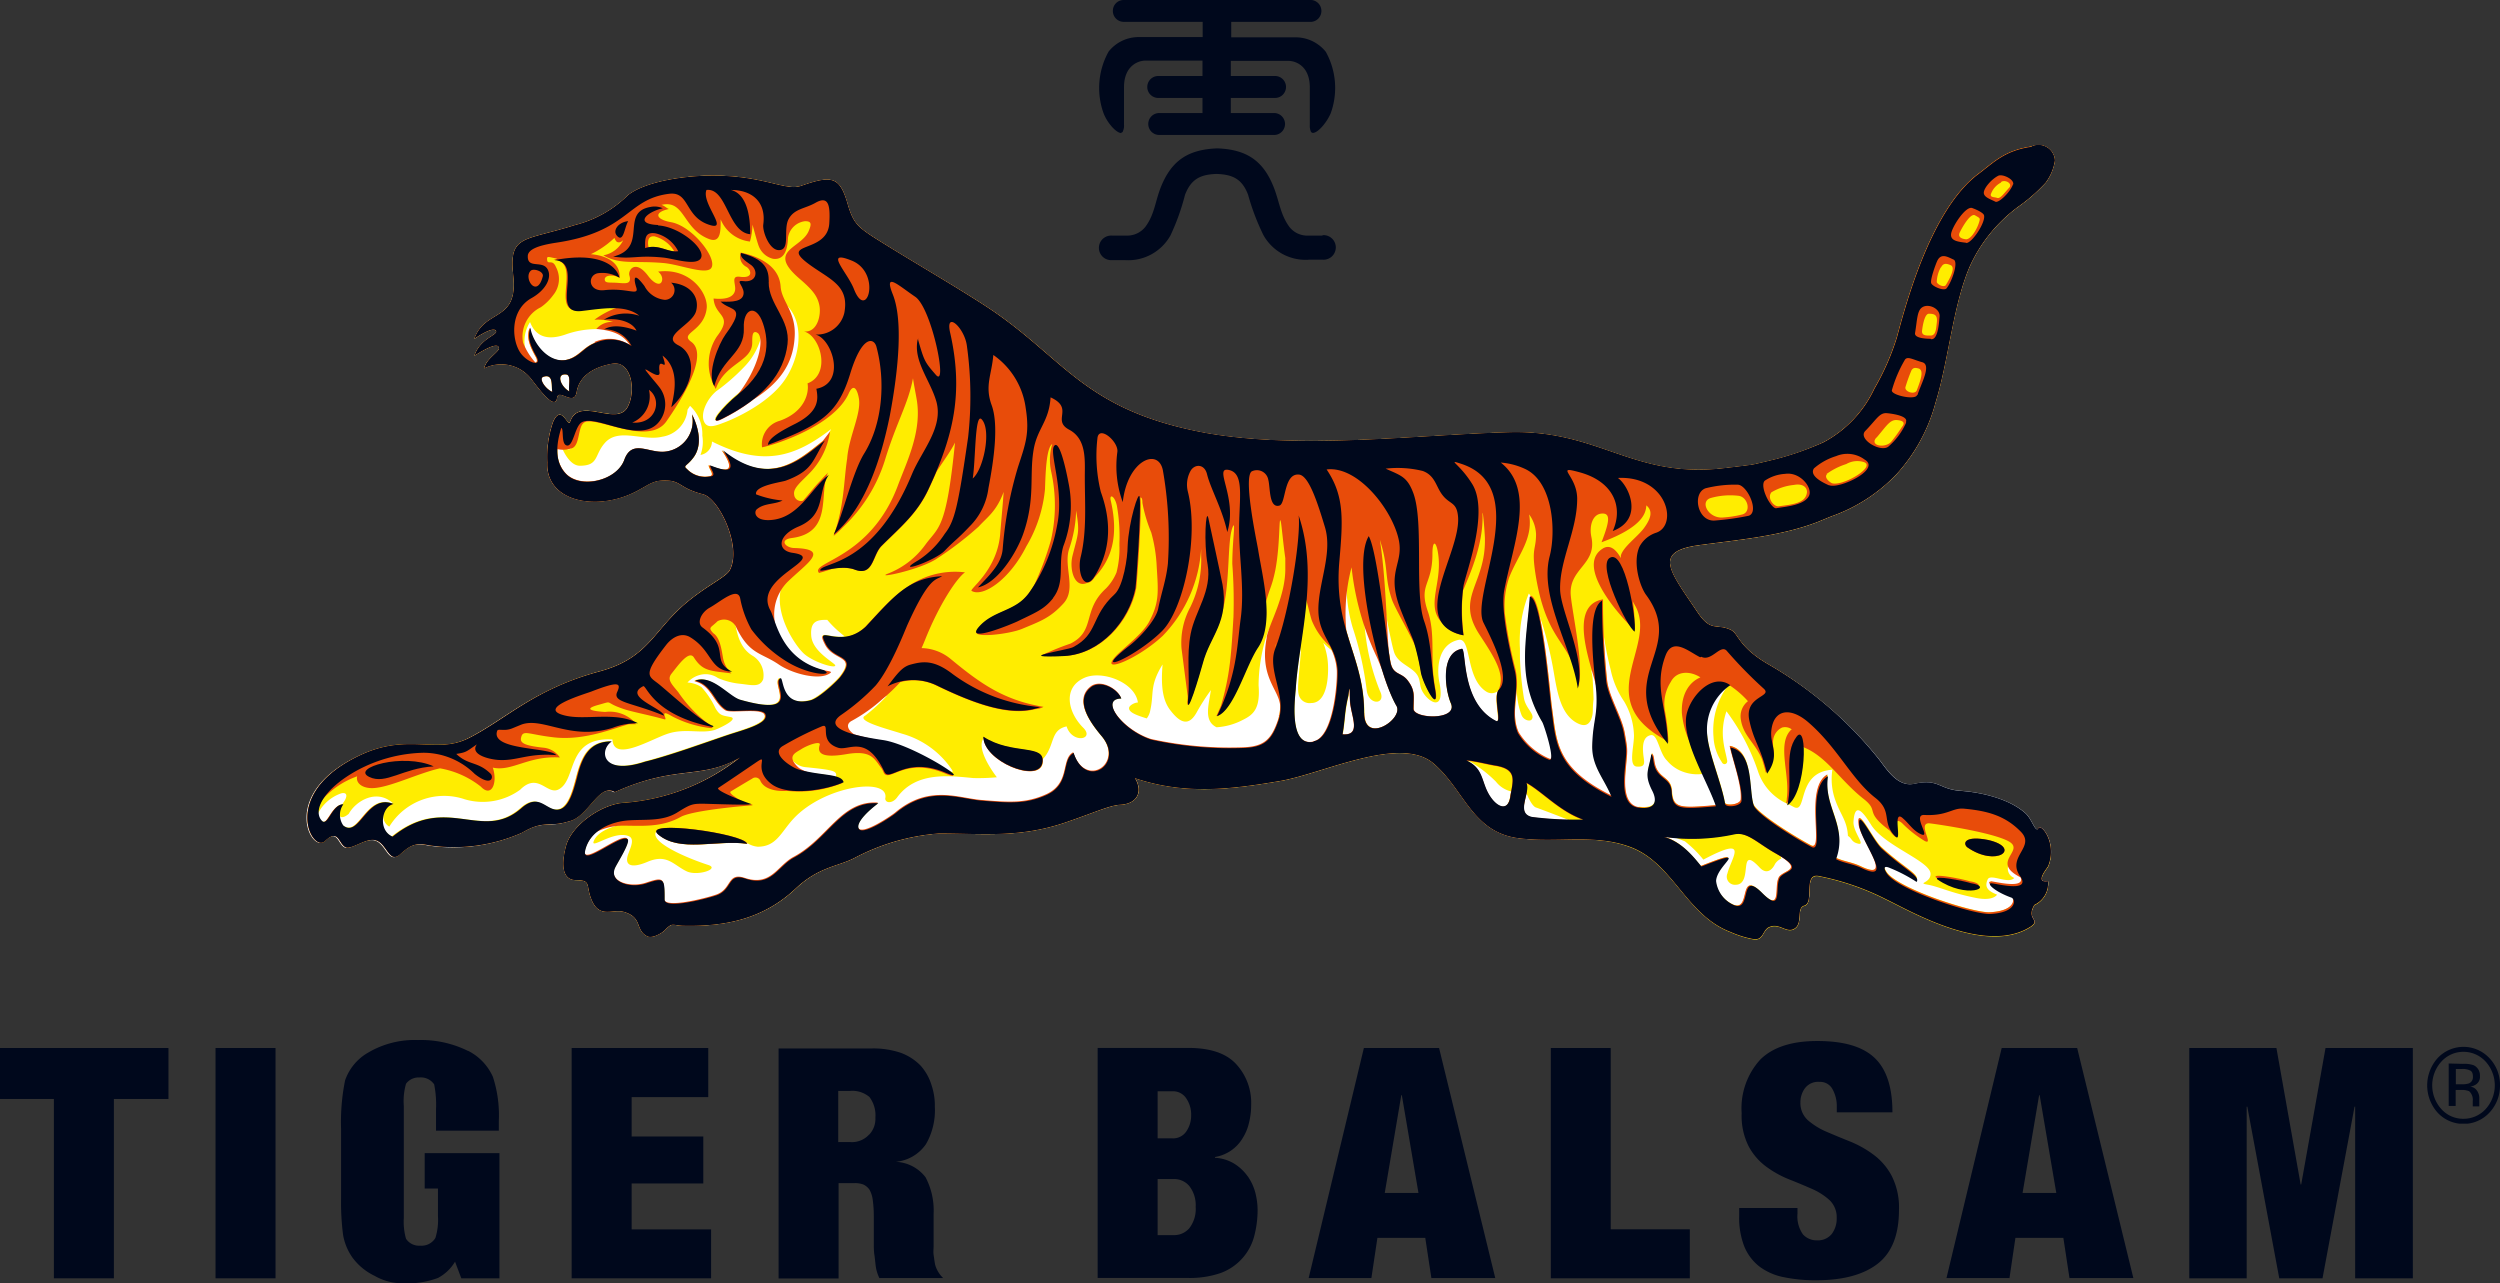 <svg xmlns="http://www.w3.org/2000/svg" xmlns:xlink="http://www.w3.org/1999/xlink" viewBox="0 0 282.56 145.04"><rect x="0" y="0" width="282.56" height="145.04" fill="#333333" stroke="none"/><defs><clipPath id="clip-path"><rect x="274.33" y="118.25" width="8.23" height="8.75" style="fill:none"/></clipPath><clipPath id="clip-path-2"><rect x="274.33" y="118.25" width="8.23" height="8.75" style="fill:none"/></clipPath></defs><title>logo</title><g style="isolation:isolate"><g id="Lager_2" data-name="Lager 2"><g id="skiss_mask" data-name="skiss mask"><path d="M229.64,16.59c-3.08.44-4.3,1.8-6,3.07-5.58,4.14-8.44,15.64-9.23,18.51a28.76,28.76,0,0,1-2.54,5.76A13.17,13.17,0,0,1,206.09,50a32.81,32.81,0,0,1-5.29,1.88s-2.1.52-2.63.62-3.56.45-3.56.45c-10.08,1.1-13.87-4.33-23.92-4.09-10.44.27-23.58,2-34.36.09C122.66,46.42,120.46,40.73,112,35c-3.55-2.37-9.38-5.71-13.1-8.08-2.07-1.32-2.51-1.79-3.14-4-.89-3-1.79-3.1-5.24-1.9-1.76.59-4.17-1.17-10-1.17-3,0-7.52.62-9.55,2.22a13,13,0,0,1-6,3.38c-5.84,1.84-7.46,1.07-6.95,5.7.57,5.3-3.16,3.7-4.4,7.14,1.3-.9,2.34-1.3,2.46-.85s-1.8.83-2.45,2.75c1-.62,2.67-1.6,2.77-.86.07.43-1.43,1.19-1.67,2.29a4.31,4.31,0,0,1,5.15,1c.65.76,2.84,4,3.08,2.32.17-1.08,1.91,1,2.2-.6.34-2.08,2.24-2.91,4-3.24,2.15-.43,2.8,2.94,1.79,4.88-1.21,2.33-5.51-1.27-6.51,1.68-.26.78-1-2.18-1.95.09a12,12,0,0,0-.63,4.52c-.18,4.44,5.51,5.48,9.79,3.38,1.72-.84,2.08-1.45,3.82-1.35,1.51.09,1.44.91,4,1.56,1.84.5,4.41,6,3,8.6-.43.79-2.72,1.78-5.15,3.88-3.59,3.14-4.12,6.1-9.68,7.58C60.2,78,57,81.38,52.87,83.47c-3.69,1.85-6.82-.64-12.26,1.93-9.15,4.3-5.43,11-4,9.7,1.59-1.51,1.53.32,2.38.7.54.23,1.9-.74,2.79-.83,1.8-.27,1.91,2.73,3.25,1.7,1.11-1,1.76-1.46,3.27-1.12a19,19,0,0,0,10.61-1.4c2.53-1.5,3-.56,5.35-1.31,2.13-.48,3.35-4.36,5.15-3.29,7-3.16,9.71-1.35,14.15-3.91a24.05,24.05,0,0,1-13.36,5.15C68,91,64.72,93.14,64,95.55c-.35,1.28-.82,3.89,1.08,3.92,1.71,0,1.18.5,1.67,1.91.87,2.56,2.4,1.33,3.69,1.66,2.27.61,1.29,2.09,2.75,2.78.52.27,1.59-.32,2-.73.83-.87.82-.5,2-.46,4.87.12,9.16-.82,12.74-4.2,2.65-2.5,4.79-2.48,6.73-3.5a24.35,24.35,0,0,1,9.48-2.73c4.79,0,9.07.54,14.29-1.25,3.54-1.22,4.94-1.9,6.21-2,1.89-.11,2.58-1.46,1.65-3,5.58,1.85,10.49,1.33,16.43.31,4.86-.84,13.51-5.18,17.3-2,3.53,3,4.37,7.8,9.66,8.48,4.46.56,8.57-.54,12.67,1,4.78,1.83,6.23,7.68,11.27,9.59a10.9,10.9,0,0,0,2.68.82c1.06.06.93-1.08,1.69-1.38,1.2-.52,2,.85,2.95.1.8-.62.11-2.28,1-2.52,1.18-.32-.17-3.68,1.63-3.35a29.16,29.16,0,0,1,7.62,2.63c2.72,1.3,11.07,6.25,16.18,3.19,1.49-.89-.45-.79.57-2.55a2.68,2.68,0,0,0,1.55-2.67c-1.57.25-.13-1.45,0-1.68,1.11-2.65-.9-5.07-1.13-4.22-.36.29-.71-1.14-1.42-1.78-1.84-1.65-5-2.37-7.3-2.54-2.53-.17-2.46-1.41-5.28-.79-1.89.4-3.15-1.72-4-2.8A44.42,44.42,0,0,0,200,75.17c-3.52-2-3.49-3.5-4.32-3.94-1.63-.83-2.26.31-3.81-2-3.12-4.64-5.12-6.86.08-7.6,4.47-.62,9.23-1,13.5-2.64l1.5-.62a18.83,18.83,0,0,0,7.37-4.74,19.47,19.47,0,0,0,4.43-8.1c1.51-4.9,2-11.3,4-15.69a17.31,17.31,0,0,1,5.31-6.44,19.47,19.47,0,0,0,3.14-2.74,5.64,5.64,0,0,0,1.05-2.5,1.85,1.85,0,0,0-2.63-1.6" style="fill:#fff"/><path d="M230.3,93.79c-.36.29-.72-1.14-1.43-1.78-1.84-1.65-5-2.37-7.3-2.54-2.52-.17-2.47-1.41-5.27-.79-1.91.4-3.16-1.72-4-2.8A44.12,44.12,0,0,0,200,75.17c-3.52-2-3.48-3.5-4.32-3.94-1.63-.83-2.26.31-3.8-2-3.13-4.64-5.13-6.86.07-7.6,4.47-.62,9.24-1,13.5-2.64l1.5-.62a18.94,18.94,0,0,0,7.37-4.74,19.53,19.53,0,0,0,4.43-8.1c1.52-4.89,2-11.29,4-15.69a17.31,17.31,0,0,1,5.31-6.44,19.47,19.47,0,0,0,3.14-2.74,5.69,5.69,0,0,0,1.05-2.5,1.85,1.85,0,0,0-2.63-1.6c-3.07.44-4.3,1.8-6,3.07-5.57,4.14-8.44,15.64-9.24,18.51a27.93,27.93,0,0,1-2.53,5.76A13.17,13.17,0,0,1,206.09,50a32.81,32.81,0,0,1-5.29,1.88s-2.11.51-2.63.62-3.55.45-3.55.45c-10.08,1.1-13.88-4.33-23.93-4.09-10.44.27-23.58,2-34.36.1C122.66,46.43,120.46,40.72,112,35c-3.55-2.37-9.38-5.71-13.1-8.08-2.07-1.32-2.51-1.79-3.15-4-.88-3-1.78-3.09-5.23-1.9-1.76.59-4.17-1.17-10-1.17-3,0-7.52.62-9.55,2.23a13.08,13.08,0,0,1-6,3.37c-5.84,1.85-7.46,1.07-6.95,5.7.57,5.31-3.17,3.71-4.4,7.14,1.3-.91,2.34-1.31,2.46-.84s-1.81.83-2.45,2.74c1-.61,2.67-1.6,2.77-.87.07.44-1.43,1.21-1.67,2.3a4.31,4.31,0,0,1,5.15,1c.65.76,2.84,4,3.08,2.32.17-1.08,1.91,1,2.2-.6.34-2.08,2.24-2.9,4-3.25,2.15-.42,2.81,3,1.8,4.89-1.21,2.33-5.51-1.27-6.51,1.68-.26.78-1-2.18-1.95.09a12,12,0,0,0-.63,4.52c-.18,4.44,5.51,5.48,9.79,3.38,1.72-.84,2.08-1.45,3.83-1.35,1.5.1,1.43.91,4,1.56,1.84.5,4.41,6,3,8.59-.44.8-2.73,1.79-5.16,3.89-3.59,3.14-4.12,6.1-9.68,7.58-7.35,2-10.5,5.42-14.68,7.51-3.69,1.85-6.82-.64-12.26,1.93-9.15,4.3-5.43,11.06-4,9.71,1.59-1.52,1.53.31,2.38.69.54.23,1.9-.73,2.8-.82,1.8-.27,1.9,2.72,3.24,1.69,1.11-1,1.76-1.46,3.27-1.12a18.85,18.85,0,0,0,10.61-1.41c2.53-1.49,3-.55,5.34-1.3,2.15-.48,3.36-4.37,5.16-3.29,7-3.16,9.71-1.35,14.15-3.91a24,24,0,0,1-13.36,5.15C68,91,64.72,93.14,64,95.55c-.35,1.28-.82,3.89,1.08,3.93,1.71,0,1.18.5,1.67,1.9.87,2.56,2.4,1.33,3.69,1.66,2.27.62,1.29,2.08,2.74,2.79.53.26,1.6-.33,2-.74.83-.87.82-.5,2-.46,4.87.12,9.16-.82,12.74-4.19,2.65-2.51,4.8-2.49,6.73-3.51a24.35,24.35,0,0,1,9.48-2.73c4.8,0,9.07.54,14.29-1.24,3.54-1.22,4.94-1.92,6.21-2,1.89-.11,2.58-1.46,1.65-3,5.58,1.86,10.5,1.33,16.44.31,4.85-.84,13.5-5.18,17.28-2,3.54,3,4.38,7.79,9.67,8.46,4.46.57,8.57-.53,12.66,1.06,4.8,1.83,6.25,7.68,11.28,9.59a11.56,11.56,0,0,0,2.67.82c1.07.07.94-1.08,1.7-1.38,1.21-.53,2,.84,2.95.1.8-.63.11-2.28,1-2.52,1.18-.32-.17-3.68,1.64-3.35a29.23,29.23,0,0,1,7.61,2.64c2.72,1.29,11.07,6.24,16.18,3.18,1.49-.89-.45-.78.57-2.55a2.66,2.66,0,0,0,1.55-2.66c-1.56.24-.13-1.46,0-1.69,1.11-2.65-.9-5.07-1.12-4.22M195.57,77.42l-.15-.1.19.05,0,0M174.4,81.63c.19.32,1.59,4.64.73,4.24a7.49,7.49,0,0,1-3.48-3c-.75-1.69-.29-3.41-.21-5.16h0a8.3,8.3,0,0,0,.51,3.06c.24.65.95.79,1.15.57.48-.6-.68-1.23-.87-2.5a37.77,37.77,0,0,1-.44-4.47l0-1.07a14.69,14.69,0,0,1,1-6.22,3,3,0,0,1,.33.46.27.27,0,0,0-.15,0c-.35,5-1.53,9.18,1.43,14.16m4.5,11.11h0m-72-5.83c-1.56-1-5.06-2.92-7.21-3.25-1.59-.24-5.46-.84-5.41-2a20.71,20.71,0,0,1,2.78-2.44,21,21,0,0,1,3.49-2.13l.06.08c-.11.13-.21.27-.32.41.12-.06.28-.14.48-.22l.17.24c-.28.35-.58.7-.91,1.06l.22-.1a20.72,20.72,0,0,1-2.44,2.24c-1.13.6,2.32,1.47,4.16,2.06a10.07,10.07,0,0,1,5.24,3.54c.69.94.65.89-.31.51M90.14,87a4.46,4.46,0,0,1-.78-.38,2.15,2.15,0,0,1,.29-.59,2.23,2.23,0,0,0,1.43.68c3.43.35,3.49.45,3.41,1.1-.94-.29-2.59-.3-4.35-.81m2.63-3.73.5-.5a1.68,1.68,0,0,0,.91,1.59c-.7-.22-1.3-.59-1.41-1.09m-11.89-39a22.19,22.19,0,0,0,3.21-2.78,7.52,7.52,0,0,0,2.08-4.09l0-1,0,.12c.67,2,.9,5-2.89,8.07-1.53,1.23-3.63,3.67-1.66,2.65,4.63-2.35,6.93-5.06,7.32-8.41.24-2-1-3.46-1.68-5.07.4-.12,1,0,1.68.76,2.2,2.23,1.37,6.38-.53,8.81S83,47.32,81.94,47.72s-2,.81-2.38-.1.31-2.45,1.32-3.34M96.76,84.4l-.81.1-.36,0a6.09,6.09,0,0,1,1.17-.12M61.42,42.58c1.22-.38.86,1.22,1,1.72-.81-.34-1.6-1.55-1-1.72M64,42.32c.61.08.2,1.38.35,1.91-1-.53-1.54-2-.35-1.91m3.23-3.57c-1.12.43-1.61,1.23-2.57,1.7-2.48,1.2-4.56-1.68-4.8-3.4-.35,1-.1,1.87.66,3.23.57,1-.4.87-1.21.22a23.9,23.9,0,0,1-.9-2.52,1.65,1.65,0,0,1,.84-1.68,3.2,3.2,0,0,0,.13,3.16,4,4,0,0,1,.53-3.06h0c.71,1.87,2.25,2,3.94,1.43a10.44,10.44,0,0,1,3.65-.63,1.7,1.7,0,0,1,.67-.45l.71.2a1.88,1.88,0,0,0-.69.27,3.42,3.42,0,0,1,3.08,1.89,4.17,4.17,0,0,0-4.06-.37M80.09,52.61c0,.39.83,1.19,0,1.25A2.82,2.82,0,0,1,77.64,53c-.47-.36,0-.32.64-1.15,1.19-1.44.69-3.53-.07-5a3.48,3.48,0,0,1-3.1,4.22c-1.82.16-3.69-1.43-4.55.92S65.68,55.28,64,53.59c-1.34-1.35-1.13-3.39-.55-5.23.33.16-.08,2,.72,2,.63-.06.82-2,1.5-2.55a1.59,1.59,0,0,1,1.21-.21,1.73,1.73,0,0,0-1.21.31c-.64.54-.45,2.44-1.27,2.84-.28.18-.68-.22-1.09-.75.29,1.05,1.14,2.64,2.22,2.64,2.16,0,1.63-1.2,2.82-2.56,1.54-1.78,4.28-.19,6.5-.72a3.38,3.38,0,0,0,2.86-3.06l.28-.43a4.37,4.37,0,0,1,1.39,3.38,4.25,4.25,0,0,1-.21,2.17,1.55,1.55,0,0,0,1.3-1.52c5.8,2.92,9.4,1.73,13.46-1.4a18.61,18.61,0,0,1-1.13,2l-.26.21c.17-.29.34-.6.55-.95-2.47,1.89-6,5.56-11.51,1.13,2.23,3.24-.6,2-1.47,1.7M36.26,92.73a1.43,1.43,0,0,1-.32-.79,4.7,4.7,0,0,1,2.53-2.24c.65-.23,1,.14.26,1.12a.59.59,0,0,1,0,.08c-1.28.09-1.74,2.63-2.43,1.83m2.43.59a1.51,1.51,0,0,1-.36-1.18c.1.33.53.29,1.05-.16.79-1.45,3.15-2.88,5-1.19l-.13,0c-2.95-1.06-3.73,3.89-5.54,2.49M82.13,83.06c-2.44.82-6.67,2.35-9.31,3-4.95,1.63-5.26-1.3-3.8-2.29-2.48,0-3.31,1.66-3.92,4.1-.47,1.73-1.11,4.35-3,3.43-.93-.44-1.7-1.35-3.25,0-4.45,3.93-8.5-1.71-14.58,3.24a2.09,2.09,0,0,1-.83-2.91A1.4,1.4,0,0,0,44,93.43a7.26,7.26,0,0,1,8.53-3.09,7.19,7.19,0,0,0,6.26-1.08c2-2,3,.54,4.27,0,2.21-1,.81-6,6.16-5.68.14,2.63,4.39-.07,6.34-.68s3.74.07,5.25-.41c.89-.34,2.68-1.27,1.74-1.45s-1.2-.17-1.69-1a9.31,9.31,0,0,0-1.58-2.38,3.22,3.22,0,0,0-1.58-.52,2.91,2.91,0,0,1,1.5-.88,2.46,2.46,0,0,1,1.94.37,8.39,8.39,0,0,0,2.58.66c1.28.15,2.17.41,2.54-.52A2.57,2.57,0,0,0,85,74.08c-1.77-1.11-1.86-3.44-2.18-5.5-.07-.43.5-1.17.11-.9l-.76.3L79.4,69.23a2.65,2.65,0,0,1,.66-.54c1.23-.67,3.22-2.48,3.47-1a11.56,11.56,0,0,0,1.24,3.44,14.4,14.4,0,0,0,3.66,3.42c2.82,1.89,5.93,1.87,4.51,1.18-4.8-1.24-5.35-5.51-6-6.73-1.14-2,.86-3.57,2.32-4.67a18.39,18.39,0,0,0-.89,1.85c-1,3,1.4,6.65,2.44,7.65s3.81,1.85,3.58,1.33c-.4-.45-2.56-1.6-2.7-3.28s.67-1.84,1.81-1.82a11.6,11.6,0,0,0,1.25,1.27l.71.6c-1.87.23-3.13-.94-2.18.83S96.82,74,94.9,76.46c-.36.46-2.43,2.42-3.41,2.67-3.43.85-3-2.76-3.43-2.48-1,.62,2.69,4.45-4.5,2.42-1.26-.35-3.23-2.94-5.1-2.15,1.93.45,2.12,2.45,3.5,3.29.62.38,4.05-.3,4.42.47.49,1.08-2.61,1.81-4.25,2.38m62.35-1.66c-.71,2.13-1.49,3-3.72,3.13a41.16,41.16,0,0,1-10.67-.93c-3.33-1.08-5.86-4.64-3.38-4.64-.4-1.1-2.36-2.17-3.46-1.27-1.9,1.54.09,4.13,1.25,5.51,2.65,3.15-1.83,6.1-3.18,1.9-1.42.76-.3,3.45-3,4.72-2.41,1.12-4.36.92-7.44.67-2.6-.23-5.91-1.74-9.68,1.42-.31.27-3.83,2.7-4.19,1.69-.25-.69,1.14-2,2.23-2.81-4.2-.28-5.63,4.07-9.56,6.15-1.83,1-2.52,3.35-5.49,2.36-2-.66-1.43,1.24-3.19,1.88-1.07.38-5.91,1.64-5.91.51,0-2.38,0-2.53-2.06-1.85-1.8.6-4.21-.12-3.56-1.7.2-.49,1.79-2.93,1.44-3.28-.7-.71-5.21,3.21-4.8,1.29.52-2.36,3-3.3,4.94-3.43h0c-.42.2-.77.37-1.07.53-1.33.32-2.49.91-2.85,1.77-.52,1.12,2.26-1.22,3.94-.51.71.3.16,1.35,0,1.85-.64,1.54.34,1.79,2.06,1.07,2.29-1,3,.37,4.52,1.07,1.23.54,3.71-.3,2.42-.73-2.27-.73-6.86-2.63-5.86-3.85,0,.11,0,.24.22.4,2.44,2.09,6.61.57,10.06,1.06a.29.29,0,0,0-.11-.15,2.59,2.59,0,0,0,1.26.47c2.1,0,2.61-1.6,4-3.12,3.48-3.8,11-4.82,10.41-2.3.07.56.87.51,1.35-.16,2.19-3,6.05-2.41,8.62-2.18a22.6,22.6,0,0,0,2.65-.09s-2.5-3.16-1.48-4.44h0c.21,2.7,6.18,5.07,6.65,2.9a1.71,1.71,0,0,0,0-.49,3.5,3.5,0,0,0,.46-.59c.87-1.4.57-2.75,2.25-3.13.64,2,3.22,1.49,1.88.15-1.79-1.79-2.33-4.59.18-5.66,2-.85,5.69.54,6,2.81-.38,0-1,.34-1,.64,0,.53,1,.84,2,1.16a2.08,2.08,0,0,0,.4-.92c.44-1.92-.11-2.76,1.39-5.18-.23,2.73.09,4.23.95,5.27,1.28,1.64,2.15,1.48,2.89.17A24,24,0,0,1,136.86,78c-.25,1.73-.84,3.47.64,4.2a7.38,7.38,0,0,0,3-.85c1.21-.6,1.95-1.3,1.75-3.9a18.87,18.87,0,0,1,1.12-6.23,3.16,3.16,0,0,0,.32,0c-.09.71-.17,1.41-.22,2.06a4.77,4.77,0,0,0,.1,3.13l.25.53a3.16,3.16,0,0,0,.27.6,12.6,12.6,0,0,1,.49,1.23,5.54,5.54,0,0,1-.13,2.65m4,2.44c-2.74.56-2.11-4.67-2-5.92.09-1.51.32-3.13.57-4.82h0v.61c-.15,2.23-.44,4-.23,4.79a1.26,1.26,0,0,0,1.4.94c2.22,0,1.9-4.42,1.9-4.42a7.58,7.58,0,0,0-.53-2.38,9.5,9.5,0,0,0,1,.88,6.11,6.11,0,0,1,.58,2.3c.06,1.69-.46,7.58-2.66,8m3.28-.8c.31-1.7.22-2.56.66-4.34.24-1.93.13.07.23.82.18,1.66,1.23,3.68-.89,3.52m2.45-2.43c0-5.47-2.5-8.4-2.85-13.88a.31.31,0,0,1,.14-.09.91.91,0,0,0,.68-.6,17.46,17.46,0,0,0,.7,4.88,36.6,36.6,0,0,1,1.58,7c.17,1.9,2.31,1.75,1.5.16a25.2,25.2,0,0,1-1.7-11.7c.52,5,2.37,11.36,3.58,13.38.91,1.46-3.63,4.49-3.63.8M164,79.54c.81,1.95-4.23,1.76-4.23.6,0-1.44.21-2-.69-3.22-.68-.87-1.54-.6-1.86-1.81-.23-.79-.7-5.11-1.27-8.87.14.45.27.9.4,1.35s.14,1,.22,1.41c.32,1.77.74,3.86.95,4.55.3,1.2,1.41,1.56,2.24,2.27s.63,1.35.86,2c.49,1.36,2.8,3,2.07-.68-.34-1.62-.15-4.36,2.21-4.83,1.44-.17.71,4.36,3.09,5.86a1.11,1.11,0,0,0,1.53-.32l.12-.19a1.78,1.78,0,0,1-.25.36c-.73.72.4,4-.37,3.54-4-2.07-3.27-8.15-3.84-8.15-2.4.49-1.84,4.6-1.18,6.15m4.41,10.59c-1.08-1.59-.66-3.14-2.72-4.08.12,0,.27,0,.45,0a14.61,14.61,0,0,1,2.94,2.28,3.06,3.06,0,0,0,1.71,1.1l-.12.64c-.27,1.73-1.48,1.18-2.26,0m4.7,2.31c-1.39-.32-.8-1.63-.59-2.75.35.83.75,1.54,1.12,1.63.19.06,2,.74,3.65,1.39a22,22,0,0,1-4.18-.27M175.41,80c-.16-1.11-.68-7.45-1.48-10.67a43.13,43.13,0,0,1,1.6,6.17c.41,2.29.72,5,2.54,6.12.75.45,1.43.54,1.78-.36.28-.73.1-.92.26-2.21,0-.4-.07-1.78-.1-2.33a6.48,6.48,0,0,0-.13-.77c.08-.47.17-1,.26-1.53.12,1.67.31,3.19.36,3.87.16,2.69-.39,3.25-.46,6-.07,2.37,1.31,3.69,2.18,5.82C175.8,86.91,176,83.88,175.41,80m9.82,11.29c-1.74-.24-1.64-2.64-1.53-4,.21-2.54.31-2.23-.08-4.4-.3-1.77-1.84-4.19-2-6s-.31-3.49-.38-5.21a39.78,39.78,0,0,0,.8,4,9.92,9.92,0,0,0,1.52,3.59,8,8,0,0,1,1.12,3.87c0,1.24-.64,3.42.31,3.5s.87-.39.79-1c-.23-1.54,0-2.4.8-2.55s.94,2,1.82,2.86a4.18,4.18,0,0,0,1.83,1.28,4.66,4.66,0,0,0,2.24.24c.58,1.28,1.17,2.51,1.52,3.55-4.09.35-4.87.38-5-1.58-.05-1.18-.75-1.36-1.36-2-.9-.9-.57-1.86-.93-2.34-.3,1.87-.89,2.25.11,4.2.59,1.18.31,2.14-1.61,1.87m15.88,8c-.57,1,.39,4.11-2,1.68-2.61-2.59-1.11,2.14-3.12,1.41a3.38,3.38,0,0,1-2.07-2.75c.09-1.9,4-3.88-1.65-1.63-.71-.85-2.13-2.79-4.26-3.34l1.45.15,1,.4a12.67,12.67,0,0,1,2.09,2.07c5.32-2.82,3.18-.26,2.72,1.56a.92.92,0,0,0,.92,1.28c2.08,0,.16-4.7,2.74-1.93.82.86,1.45.16,1.72-.42a1.66,1.66,0,0,1,.73-.62.39.39,0,0,1-.09-.27c2.59,1.6.31,1.54-.18,2.41m24.06.47c-.73-.09.18.9,2.16,1.61.54.19.63,1.7-2.37,1.85-1.78.1-10.24-2.58-11.66-4.51-.31-.45-.57-1.07.32-.67a17.23,17.23,0,0,1,3,1.56c.48-.62-1.41-1.42-3.9-3.72-1-.89-2.78-4.79-2.58-2.68.14,1.79,4.15,6.68.26,4.84-1.06-.51-2-.55-2.88-1,1.37-3.74-1.47-5.85-.91-9.38-2.66,1.52-.29,8.82-1.86,8-1.76-.93-6.2-3.67-6.54-4.7-.57-1.76.05-6-2.64-6.54.33,1.57,1.39,4.43,1.26,6,0,.66-1.78.84-1.85.36-.35-2.12-1.78-5.48-2-7.59a6.09,6.09,0,0,1,2.48-5.76,8.55,8.55,0,0,0-1.76,6,5.56,5.56,0,0,0,.92,2.8c.2.45.7.25.62-.16-.22-1.29-.94-3-.08-5.56a24.16,24.16,0,0,1,3.58,6.83A6.09,6.09,0,0,0,202,90.84l0,.18.16-.12.58.31c1.57.82.25-3.95,4.36-4.21a7.07,7.07,0,0,0,.35,3.48c.58,1.62,1.33,2.31,1.41,4,.47.26.36.7,1.19.88s-.64-1.35-.56-2.51c.14-2,.86-1.46,2,.39,1.51,2.39,6.71,4.09,6.71,5.53,0,1.08-1.57,1-.32,1.22s2.6.93,5.41,1.49c1.57.32,2.2-.06,2.43-.36-1-.4-1.47-.83-1.06-1.73.33-.69,2.34.59,3-.16a1.13,1.13,0,0,1-.53-1.7s.06,0,.07.06a3.52,3.52,0,0,0,.78.74,2.61,2.61,0,0,0,.33.64c1.32,1.87-2.38.93-3.14.84" style="fill:#ffed00"/><path d="M71.87,81.65a1.13,1.13,0,0,1,.11.11,1,1,0,0,0-.11-.11M89.82,38c.15-2.76-1.48-3.93-1.59-5.61-.17-2.64-3.08-3.55-4.51-3.84a1.31,1.31,0,0,0,.66,1.62c.5.33.84,1.33-.77,1.11-1.07-.14-.38.91-.54,1.58-.2.83-1.22,1-2.42.88.15,2.1,2.29,1.8.39,4.27a5.54,5.54,0,0,0-.45,5.35l.07.16s0,0,0,0l.06.12h0l.18.32c1-2.91,4.12-3.09,4.12-5.23,0-.73,0-1.38.53-1.15l.14.1c.66.72.15,3.79-2.36,7h0c-1.52,1.23-3.61,3.66-1.65,2.65a21.28,21.28,0,0,0,3.53-2.21C88,43.33,89.67,41.24,89.82,38M72,81.76h0m2.4,12.54c2.44,2.1,6.61.58,10.06,1.07-.31-1.15-12-2.77-10.06-1.07m36.76-11c0,2.75,6.18,5.25,6.66,3s-3.39-.86-6.66-3M224.72,94.94c-2.59-.51-2.9.32-2.4.81,3.36,2.36,6.26.08,2.4-.81m5.57-1.15c-.35.29-.7-1.14-1.42-1.78-1.84-1.65-5-2.37-7.3-2.53-2.53-.18-2.46-1.42-5.28-.81-1.9.41-3.15-1.71-4-2.79A44.28,44.28,0,0,0,200,75.17c-3.52-2-3.48-3.5-4.32-3.94-1.63-.83-2.26.31-3.81-2-3.12-4.65-5.12-6.87.07-7.61,4.48-.62,9.25-1,13.51-2.65l1.5-.61a18.83,18.83,0,0,0,7.37-4.74,19.53,19.53,0,0,0,4.43-8.1c1.52-4.9,2-11.3,4-15.69a17.31,17.31,0,0,1,5.31-6.44,19.47,19.47,0,0,0,3.14-2.74,5.53,5.53,0,0,0,1.05-2.5,1.85,1.85,0,0,0-2.63-1.6c-3.08.44-4.3,1.8-6,3.07-5.57,4.13-8.44,15.64-9.24,18.52a27.55,27.55,0,0,1-2.53,5.75A13.17,13.17,0,0,1,206.09,50a33.16,33.16,0,0,1-5.29,1.88s-2.11.52-2.62.62-3.57.45-3.57.45c-10.07,1.1-13.88-4.33-23.92-4.09-10.44.27-23.58,2-34.37.09C122.66,46.42,120.46,40.73,112,35c-3.55-2.37-9.38-5.72-13.1-8.08-2.06-1.32-2.51-1.79-3.14-4-.89-3-1.79-3.1-5.24-1.9-1.77.59-4.16-1.17-10-1.17-3,0-7.52.62-9.55,2.22a12.9,12.9,0,0,1-6,3.37c-5.84,1.86-7.46,1.08-6.95,5.71.58,5.3-3.17,3.7-4.41,7.14,1.31-.9,2.35-1.31,2.47-.85s-1.8.83-2.45,2.75c1-.62,2.67-1.6,2.77-.86.07.43-1.43,1.19-1.67,2.3a4.29,4.29,0,0,1,5.15,1c.65.76,2.84,4,3.08,2.32.17-1.08,1.9,1,2.2-.6.33-2.08,2.24-2.91,4-3.24,2.15-.44,2.8,2.94,1.79,4.88-1.21,2.33-5.51-1.27-6.51,1.68-.26.78-1-2.19-1.95.09a12,12,0,0,0-.63,4.52c-.18,4.44,5.51,5.49,9.78,3.38,1.73-.84,2.09-1.45,3.83-1.35,1.51.09,1.43.9,4,1.56,1.83.5,4.41,6,3,8.59-.43.81-2.72,1.79-5.15,3.89-3.59,3.14-4.12,6.1-9.68,7.58-7.35,2-10.5,5.42-14.68,7.51-3.69,1.85-6.82-.64-12.26,1.92-9.15,4.31-5.43,11.06-4,9.72,1.59-1.53,1.53.31,2.38.69.53.23,1.9-.74,2.8-.83,1.79-.27,1.91,2.73,3.24,1.7,1.11-1,1.76-1.46,3.26-1.12a19,19,0,0,0,10.62-1.41c2.53-1.49,3-.56,5.35-1.3,2.13-.48,3.34-4.36,5.14-3.29,7-3.16,9.72-1.35,14.17-3.91a24.2,24.2,0,0,1-13.37,5.15C68,91,64.72,93.14,64,95.55c-.36,1.28-.82,3.89,1.08,3.92,1.71,0,1.18.5,1.67,1.91.87,2.56,2.4,1.33,3.69,1.66,2.28.62,1.29,2.08,2.74,2.79.53.26,1.61-.33,2-.74.83-.88.82-.5,2-.46,4.86.12,9.14-.82,12.73-4.2,2.65-2.5,4.8-2.48,6.73-3.5a24.18,24.18,0,0,1,9.48-2.73c4.8,0,9.07.54,14.3-1.25,3.53-1.21,4.93-1.91,6.2-2,1.89-.1,2.58-1.45,1.65-3,5.58,1.86,10.49,1.33,16.43.31,4.86-.84,13.51-5.18,17.3-2,3.53,3,4.37,7.8,9.66,8.48,4.47.56,8.57-.54,12.67,1,4.79,1.83,6.23,7.68,11.27,9.59a11.35,11.35,0,0,0,2.68.82c1.07.07.93-1.08,1.69-1.38,1.21-.53,2,.85,2.95.1.8-.63.11-2.28,1-2.52,1.19-.32-.16-3.69,1.64-3.35a29.29,29.29,0,0,1,7.62,2.63c2.71,1.3,11.07,6.25,16.18,3.19,1.49-.89-.45-.79.57-2.55a2.66,2.66,0,0,0,1.54-2.67c-1.56.25-.12-1.45,0-1.68,1.11-2.65-.9-5.07-1.13-4.22m-4.13-73.16c.49-.26,1.28.23.88.67-.56.6-1,1.28-1.36,1.16S225,22.33,225,22a2.34,2.34,0,0,1,1.13-1.35m-4.61,5.58c.44-.88,1.25-2.16,1.71-1.89s.52.28.53.48c-.13.75-.88,2.2-1.54,2.23-.85-.1-.88-.46-.7-.82m-2.14,4c.22-.43.49-.52,1.09-.26s-.1,1.54-.57,2.29c-.3.22-.89-.1-1-.37a3.67,3.67,0,0,1,.45-1.66M218,35.46c.61,0,1,.11.91.95s-.12,1.59-.81,1.51c-.29,0-.94.06-.86-.56s.29-1.88.76-1.9m-2.63,8.26a18.9,18.9,0,0,1,.67-1.86c.2-.33.44-.31.81-.21.68.22.15,1.5-.22,2.5-.28.51-1.44.09-1.26-.43m-3.29,5.76c1.16-1.36,1.53-2.08,2.35-2s.86.38.53.78a19.19,19.19,0,0,1-1.15,1.6c-.67.87-2.58.55-1.73-.41m-5.63,4.12a7.76,7.76,0,0,1,2.22-1.12,2.49,2.49,0,0,1,2-.22c1.41.51-2.43,2.79-3.63,2.38-.55-.31-.81-.75-.55-1m-6.22,2a6.13,6.13,0,0,1,2.48-.8c1.21-.24,1.78.51,1.32,1.34s-2,.92-3,1.07c-.6.11-1.42-1-.82-1.61m-6.87.67a8.1,8.1,0,0,1,3.14-.24c1.06.16,1.45,1.89.34,2.12a12.13,12.13,0,0,1-2.13.33c-1.66.13-2.67-1.84-1.35-2.21M74,26.72a3.72,3.72,0,0,1,2.21,1.69c-.9-.07-1.76-.67-2.91-.46-.09-.44-.18-1.35.7-1.23M61.43,42.58c1.21-.39.85,1.22,1,1.72-.8-.34-1.6-1.55-1-1.72M64,42.32c.61.09.2,1.38.35,1.92-1-.54-1.55-2.06-.35-1.92m3.24-3.57c-1.13.42-1.62,1.23-2.59,1.7-2.48,1.19-4.55-1.68-4.79-3.4-.36,1-.1,1.87.66,3.23.24.42.2.64,0,.71l-.09-.11a7.43,7.43,0,0,1-1.31-2.15,3.68,3.68,0,0,1,2-4,5.9,5.9,0,0,0,1.4-1.37,2.87,2.87,0,0,0,.31-3.19c-.42-1-1-.07-1-.94,0-.34.36-.12,1.16,0l-.45.15h0l.16,0,.21,0c2.72.64-.81,6.11,2.71,5.69a22.48,22.48,0,0,1,4.12-.3,10.1,10.1,0,0,0-2.56,1.37,5.81,5.81,0,0,1,2.11.24,2.35,2.35,0,0,0-1.89.8c1.78.17,3,.59,3.78,1.81a4.17,4.17,0,0,0-4-.33m76,33.36c-.87,4.49,1.3,5.8,1.51,7.7a5.44,5.44,0,0,1-.08,1c0,.08,0,.16-.07.24,0-.07,0-.13.06-.19a3.7,3.7,0,0,1-.14.55c-.72,2.13-1.49,3-3.72,3.13a41.48,41.48,0,0,1-10.66-.93c-3.34-1.09-5.87-4.64-3.39-4.64-.4-1.1-2.36-2.17-3.46-1.27-1.9,1.54.09,4.14,1.24,5.51,2.66,3.15-1.81,6.1-3.17,1.9-1.42.76-.3,3.44-3,4.72-2.41,1.11-4.36.92-7.44.67-2.6-.23-5.92-1.74-9.68,1.42-.31.27-3.83,2.7-4.2,1.7-.24-.71,1.15-2,2.24-2.82-4.19-.28-5.63,4.07-9.56,6.15-1.83,1-2.52,3.35-5.49,2.36-2-.66-1.43,1.24-3.2,1.88-1.06.38-5.9,1.64-5.9.5,0-2.38,0-2.53-2.06-1.84-1.8.6-4.21-.12-3.56-1.7.2-.49,1.79-2.93,1.43-3.28-.69-.71-5.21,3.21-4.79,1.29A3.8,3.8,0,0,1,67.47,94a6.75,6.75,0,0,1,2.91-.68c2.15,0,4.37.24,6.58-1,1.48-.79,7.79-1.28,7.79-1.28h-.06c.55,0,.35-.09.24-.13l-.14,0-.06,0-.28-.1c-.19-.08-.45-.2-.8-.38s-.49-.31-.73-.47l-.08-.06a2,2,0,0,1-.29-.28c0-.06,0-.11,0-.14.81-.49,1.84-1.11,2.46-1.47a.6.6,0,0,1,.94.26c.4.85,1.59,1.21,3,1.12a13,13,0,0,0,6.3-.91c-.2-.81-1.69-.79-3.55-1.1a4.34,4.34,0,0,1-1.4-.58c-1.46-1.32-.41-1.7.22-2.1.8-.52,2.27-1,2.13-.51-.28.85.08,1.55,3,1.05s3.16.57,4,1.62h0a4.51,4.51,0,0,1,.22.44c.58,1.26,2.37-1.8,6.89.1,3.55,1.48-3.55-3.13-7-3.67A30,30,0,0,1,96.54,83c-.74-.51-1-1.17-.23-1.55A18.15,18.15,0,0,0,99.75,79a20,20,0,0,0,2-1.9,5.79,5.79,0,0,1,4.08.38c4,1.93,8,3.49,11.18,2.67a1.94,1.94,0,0,0,.93-.26c-4.54-.75-7.22-2.71-10.48-5.4a5.34,5.34,0,0,0-3.3-1.24c.13-.29.26-.6.39-.92,1.59-4,3.59-7,4.52-7.64h0a9.31,9.31,0,0,0-6.44,1.6c-1.58,1-2.93,2.51-4.85,4.58-2.91,2.73-5.83-.48-4.53,2,1,1.89,3.6,1.17,1.67,3.67-.35.46-2.42,2.43-3.4,2.67-3.43.85-3-2.75-3.43-2.48-1,.62,2.68,4.45-4.5,2.42-1.26-.35-3.23-2.94-5.11-2.15,1.94.45,2.13,2.45,3.51,3.29.62.37,4.05-.3,4.42.48.49,1.07-2.61,1.81-4.25,2.37-2.44.82-6.66,2.35-9.31,3-4.95,1.63-5.27-1.3-3.8-2.29-2.48,0-3.31,1.65-3.93,4.11-.46,1.72-1.1,4.33-3,3.42-.93-.45-1.7-1.35-3.25,0-4.45,3.93-8.51-1.71-14.58,3.24-1.7-.71-1.24-3.44.09-3.69-3.05-1.25-3.82,3.87-5.66,2.44a2.07,2.07,0,0,1,0-2.41c-1.31,0-1.77,2.64-2.46,1.83-.5-.56-.44-1.44.18-2.43a9.67,9.67,0,0,1,3.93-2.62c-.16.62.34,1.21,1.35,1.32,1.82.21,5.28-1.6,8-2.22a10.27,10.27,0,0,1,4.63,2.07c1.22,1.29,1.92-.45,1.35-2.15,2.15.48,4-1.36,7.58-1.15a2.53,2.53,0,0,0-1.74-1.09c-2.44-.25-2.78-.6-2.64-1.17.22-.92.8-.33,3.81,0,3.45.36,6.72-1.07,8.38-1.5.24,0,.51,0,.8,0l-.16-.08h0l.13,0a3.92,3.92,0,0,0-3.47-1.3c-2.54-.17-1.66-.55-.8-.79,1.9-.52.5-.33,3,.49.92.3,3.09.72,4.49,1.13.52.16-.75-1.31.83-.37a12.31,12.31,0,0,0,4.47,1.37.18.18,0,0,0,.12-.05.11.11,0,0,0,0-.12,15,15,0,0,1-3.84-3.9c-.83-1-1.29-1.46-.73-2.13.79-1,2-2.7,2.53-1.74,1,1.54,1.88,1.45,4.2,1.75a3.22,3.22,0,0,1-.94-1.75c-.17-1-.37-2.33-1.1-2.79-.63-.69-.28-.6.47-1.35a1.53,1.53,0,0,1,2.07.57C84.67,74,86,73.73,88,75.09c1.54,1.07,4.77,1.92,5.9.93.12-.14-.36-.19-1.08-.3a7.39,7.39,0,0,1-4.94-4.32A5.23,5.23,0,0,1,89,65.78c2.19-2.13,4.88-3.72.8-3.84-1,0-1.79-.93-.31-1.13,4.6-.59,3.11-4.89,4-7.14a0,0,0,0,1,0,0h0c0-.09.07-.17.11-.25a10.08,10.08,0,0,0-.84.88c-.67.67-1.3,1.52-2,2.29a.77.77,0,0,1-1-.68c-.15-.78.87-1.5,1.91-2.61a8.44,8.44,0,0,0,2.14-4.52s-.36.48-.86,1.11c-2.47,1.92-6,5.39-11.38,1,2.23,3.24-.6,2-1.47,1.7,0,.39.83,1.19,0,1.25A2.83,2.83,0,0,1,77.63,53c-.46-.36,0-.33.64-1.17,1.2-1.43.69-3.52-.06-5a3.48,3.48,0,0,1-3.1,4.22c-1.82.16-3.69-1.44-4.54.92s-4.9,3.27-6.58,1.58a3.68,3.68,0,0,1-1-2.79,3,3,0,0,0,1.73-.13c.82-.41.59-2.33,1.27-2.85,1.27-.91,7.3,2.76,9.33-.16.66-.95,5.16-7.33,2.79-9-1.37-1,1.51-1.13,1.77-3.84C80,33.11,78,30.23,74.38,30.7c.65.51.53,1.24.19,1.35s-.87-.26-1.34-.9c-1.45-1.91-2.29-.57-2.09,0,.28,1-.43.89-1.32.82s-1.47.08-1.47-.39.87-.59,1.69-.2c.07-1.66-1.4-2.49-3.26-2.65a10.22,10.22,0,0,0,2.48-1.67,1.42,1.42,0,0,0,.19-.18,1.06,1.06,0,0,0,.25.44c.23.15.5.06.74-.18a3.11,3.11,0,0,1-2.25,1.72c1.93,1.09,3.45.58,6.82.87,1.84.17,4.69,1.34,5.35.6.83-1-2.07-4.79-4.53-5.22-1.71-.31-2-1.1-.22-1.49-.22-.05-.44-.32-.85-.47l.31-.05c2.33-.3,2.19,2.83,5.08,3.92,1.35.5,1.3-1,1.3-2.23a4.07,4.07,0,0,0,3.31,2.51,7.54,7.54,0,0,0,.29-1.91c.2.71.59,2.19.75,2.53a2.32,2.32,0,0,0,1.57,1.33c1.3.17,1.64-1.05,1.69-2.36A2.21,2.21,0,0,1,91,25c.78,0,.71.38.39,1.14-.88,2-4.8,2.13-1,5.38,0,0,0,0,0,0,1.42,1.23,2,1.91,2.22,3s-.23,3.11-1.75,2.94c1.88.47,3.11,4.85.41,5.87.2,1.09-.32,3.23-3.14,4.23a2.75,2.75,0,0,0-2,3c1.66-.33,8.16-2.48,9.79-6.08.59-1.31,1-.32,1.14.47.36,1.71-1.12,4.36-1.31,6.88-.39,2.5-.31,5.26-1.51,8.67l0,0,0,.06s0,.05,0,0a10.82,10.82,0,0,0,1-.94A17.62,17.62,0,0,0,100,52.07c1.34-4.41,2.65-6.4,3.19-9.32.1.71.25,1.44.4,2.29.68,3.69-1.16,7.26-2.14,9.92-3.13,8.25-9.94,8.54-8.88,9.8.61-.17,1.09-.33,1.5-.47a5.28,5.28,0,0,1,2.53.08c2.16.83,2-1.62,3.07-2.67,2.18-2.19,4-3.63,5.29-6.4.32-.69.62-1.35.9-2,.84-1.31,1.56-2.24,2.08-3.28-1,10-1.86,9.47-3.4,11.61a9.42,9.42,0,0,1-4.28,3.24c-1.2.53,3.58-.44,5.52-1.66a38.23,38.23,0,0,0,4.83-3.69c1-1.1,2-1.7,2.83-3.92-.1,1.43-.23,2.73-.41,4.93-.43,4.12-3.64,6.14-3.19,6.27,1.25.71,4.25-1.24,6.16-5.05a15.43,15.43,0,0,0,2.11-6.47c.06-1.73.14-4.65.82-5.1a6.28,6.28,0,0,0-.1,3.22,17.53,17.53,0,0,1-.06,7.69,34.6,34.6,0,0,1-1.86,5,7.62,7.62,0,0,1-1.62,2c-1.46,1.08-3.25,1.26-4.61,2.79a1,1,0,0,0-.29.48c-.48.8,3.68.32,5.12-.28,2.06-.86,3.17-1.22,4.68-2.87s0-4.14.64-6.14a14.57,14.57,0,0,0,.8-4.37c.41,2.53.26,2.44-.42,5.15-.37,1.53.24,3.74,1.73,3,.24,0,.5-.18.79-.62h0c1.8-1.9,2.77-4.44,1.82-8.62-.2-.83.43-.61.68.53a19.65,19.65,0,0,1,.29,4.29,1.37,1.37,0,0,1,0,.19,10.75,10.75,0,0,1-.33,3.09A5.68,5.68,0,0,1,125,66.51c-2.72,2.49-1.13,4.77-4,6.23a29.93,29.93,0,0,0-3,1.2c-.28.09-.35.16,0,.19l0,0v0a21.16,21.16,0,0,0,2.36,0c4.13-.22,7.35-4,8.06-7.65.08-.5.67-8.78.47-10.25a.08.08,0,0,0,0,0c.15,0,.23.14.23.61a16.41,16.41,0,0,0,1,3.35,17.15,17.15,0,0,1,.62,3.92c.18,2.87.28,4-.85,6.14-.66,1.23-2.24,2.47-3.47,3.61-2.69,2.57,2,.81,5-2A15.49,15.49,0,0,0,135.76,62c0,.24,0,.5,0,.77a12.21,12.21,0,0,1-1.22,5.84,8.5,8.5,0,0,0-1,4.69l.7,5.4a1.48,1.48,0,0,0,0,.21c-.28,2.75,1.35-2.8,1.66-3.94.59-2.25,1.87-3.66,2.26-5.87.93-3.32.5-8.24,1.21-9.64.29-.57-.09,1.8-.09,4.28a56.67,56.67,0,0,1,.13,6c-.26,4.42-.39,6.49-1.4,10-.17.4-.34.8-.54,1.21,1.92-.66,3.25-5.69,4.64-7.75a8.18,8.18,0,0,0,.93-5c.51-1.88.71-1.86,1.1-3.75.58-3,.39-6.56.63-5.44.09.43.26,2.41.5,4.08,0,.3,0,.62,0,1,.08,3.29-1.81,6.31-2.13,8m1.12.62c-.06.18-.12.34-.18.5a.58.58,0,0,1,.05-.16c0-.11.09-.22.13-.34m4.13,11.11c-2.73.56-2.1-4.67-2-5.92.18-3.07.94-6.54,1.23-10.17.32,1.15.5,2,.66,2.44a7.91,7.91,0,0,0,2,2.84,6.6,6.6,0,0,1,.81,2.78c.06,1.69-.46,7.59-2.66,8m3.29-.8c.29-1.7.21-2.56.65-4.34.24-1.92.13.07.22.82.19,1.66,1.24,3.68-.87,3.52m2.44-2.43c0-3.76-1.18-6.32-2-9.32,0-.07,0-.14,0-.21s0,.1,0,.15a20.47,20.47,0,0,1,.6-7.06,31.5,31.5,0,0,0,2.89,10.23c.21.5.43,1,.63,1.57a20.22,20.22,0,0,0,1.55,3.83c.9,1.47-3.64,4.5-3.64.81m11-7.23c-2.4.49-1.85,4.62-1.18,6.16.81,1.95-4.23,1.76-4.23.61,0-1.45.22-2.06-.69-3.23-.67-.85-1.51-.61-1.85-1.75a1.21,1.21,0,0,0-.05-.18c-.06-.27-.14-.77-.23-1.42-.23-2.67-.34-8.31-1-12.51,1,3.14.5,4.13,1.33,6.67.28.9,1.94,3.7,2.73,5.46.25.93.45,2.1.6,2.84.25,1.35,2.16,4.92,1.6,1.8-.09-.45-.14-.89-.2-1.34,0,0,0,0,0,0-.27-2.33.15-5-.61-7.25-1.12-3.18.49-3,.49-6.59,0-1.7.48-1.43.67.19.41,3.28-1.45,5.68.43,7.62a3.63,3.63,0,0,0,2.43,1.38,22,22,0,0,1-.09-5c.9-2.12,2.32-5.37,2.22-8.61,0-1,.24,1.76.27,2.61.14,5.27-3.37,6.65-.64,10.89,1.7,2.6,3,4.55,2.18,6.29l.13-.13v0l.06-.09h0a.8.8,0,0,1-.15.21c-.73.72.41,4-.37,3.54-4-2.07-3.27-8.16-3.84-8.16m5.49,16.73c-.27,1.74-1.48,1.17-2.26,0-1.08-1.61-.66-3.15-2.72-4.09.68,0,2.58.48,3.27.58,2.55.42,2,1.68,1.71,3.48m2.43,2.33c-1.89-.43-.09-2.73-.62-3.86,1.82,1,3.78,3.24,6.44,4.16a39.84,39.84,0,0,1-5.82-.3m14.57-4.87c-.9-.91-.57-1.86-.94-2.33-.28,1.86-.88,2.24.12,4.19.59,1.18.31,2.14-1.61,1.87-1.74-.25-1.64-2.64-1.53-4,.21-2.53.31-2.22-.09-4.39-.29-1.77-1.83-4.19-2-6a82.82,82.82,0,0,1-.46-9l0,0,0-.1c-4.43.76-.76,8.7-.67,10.42,0,.55,0,1,0,1.4a1.1,1.1,0,0,0,0-.18c0,1.73-.42,2.5-.48,4.74s1.31,3.69,2.18,5.82c-6.43-3.16-6.27-6.19-6.81-10.07-.21-1.49-1.11-12.69-2.44-12.53-.34,5-1.53,9.18,1.43,14.16.19.32,1.59,4.64.72,4.24a7.56,7.56,0,0,1-3.47-3c-1-2.29.21-4.67-.35-7.06a49.76,49.76,0,0,1-1.21-6.35,10.35,10.35,0,0,1,.47-4c1-2.61,2.75-4.37,2.28-7.19a4.09,4.09,0,0,1,.78,2.23c0,1.85-.54,1.5-.05,4.6,1,6.18,2.88,7.2,4.05,9.68,0,0,0,0,0,0a3.92,3.92,0,0,1,.16.36,17.44,17.44,0,0,1,.62,2.63,6.56,6.56,0,0,0,.19-1.36c0-.17,0-.32,0-.49a.06.06,0,0,0,0,0c0-2.86-1.07-7.64-1.06-8.83,0-2.78,3-3.25,2.34-6.29-.24-1.17.1-2.45,1.05-2.61,1.21-.17,1,.88.1,3.23,4.95-1.83,5-3.5,5.07-4.17.68.58.63,1.34-.28,2.58-.75,1-2.34,2.11-2.6,3.08a2.77,2.77,0,0,0,0,.3c-.56-1-1.26-1.6-2.08-1.06-2.92,1.88,1.44,7,3.17,8.74a1.56,1.56,0,0,0,.46.49,6.44,6.44,0,0,0,0-.8,19.29,19.29,0,0,0-.19-2.46c.1.2.19.36.27.5,2.56,4.6-5.21,10.59,3.58,15.24l.16.2a23.59,23.59,0,0,0-.41-3.68,4.61,4.61,0,0,1,.68-3.18c.67-1.29,2.21-1.25,3.35-.51-1.22.51-2.18,1.83-2.1,4a10.16,10.16,0,0,0,.91,3.36c.76,2.42,2.28,5.08,2.95,7.07-4.08.35-4.88.38-5-1.58-.06-1.18-.74-1.36-1.36-2m13.45,11.77c-.58,1,.4,4.11-2,1.68-2.61-2.59-1.12,2.14-3.12,1.41a3.4,3.4,0,0,1-2.07-2.75c.09-1.9,4.06-3.88-1.65-1.63-.71-.85-2.14-2.79-4.26-3.35a22.66,22.66,0,0,0,8-.29c1.46-.29,2.6,1,4.64,2.15,3.54,2,1,1.85.44,2.78m24.06.47c-.74-.09.18.9,2.16,1.61.54.19.63,1.7-2.37,1.85-1.78.1-10.24-2.58-11.65-4.52-.32-.45-.58-1.06.31-.67a17.52,17.52,0,0,1,3,1.57c.48-.62-1.41-1.43-3.9-3.72-1-.9-2.78-4.79-2.58-2.68.14,1.78,4.15,6.67.26,4.83-1.05-.5-2-.55-2.89-1,1.38-3.75-1.46-5.84-.9-9.38-2.66,1.52-.28,8.82-1.86,8-1.76-.93-6.2-3.67-6.54-4.71-.57-1.75.05-6-2.63-6.53.32,1.57,1.38,4.43,1.25,6,0,.66-1.78.84-1.85.37-.34-2.13-1.78-5.49-2-7.6a6.15,6.15,0,0,1,2.38-5.69,2.11,2.11,0,0,1,.34.16,10.61,10.61,0,0,1,1.95,1.71,2.17,2.17,0,0,0-.8,2.1c.29,1.83,1.54,2.52,2.38,4.43.15.45.3,1,.45,1.57a4,4,0,0,0,.69-1.43c.44-1,0-1.28.14-2.35a1.8,1.8,0,0,1,1-1.34,1.24,1.24,0,0,1,1.09.21l-.09.06c-1.66,1.65,0,5.26-.51,8a2,2,0,0,0,.05-.24c0,.19-.06.37-.1.55,1.36-.86,1.94-4.37,1.86-6.44a.86.86,0,0,0,.23.13c2.55,1.08,4,3.65,6.6,5.73,2,1.54,0,1.36,3.06,3.67a2.61,2.61,0,0,0,.44.54c.46.47.31-.46.27-1.27,0-.37.17-.57.68-.12a12.78,12.78,0,0,0,2.54,2c1.1.56-.83-2,.48-2,.16,0,6.8.91,8.93,2s-2.13,2.32,1.43,4.12c.49,1.3-2.67.52-3.36.43m-2.42,0c-.79-.26-4.3-.94-3.79-.43,3.31,2.28,6.54.86,3.79.43" style="fill:#e84c0a"/><path d="M119,67.61c1.42-1.81.56-3.81,1.18-5.87a12.79,12.79,0,0,0,.58-7.2s-.88-4.88-1.58-4.18,1.15,4.92.3,9a19.14,19.14,0,0,1-3.21,7.7c-1.55,2.09-4,1.89-5.65,3.81s4-.44,4.42-.66c2.06-1,3-1.35,4-2.62" style="fill:#00081c"/><path d="M111.14,83.26c0,2.76,6.18,5.26,6.66,3s-3.39-.86-6.66-3" style="fill:#00081c"/><path d="M138.16,66c-.13-.73-1.4-6.57-1.59-7.45-.28-1.19-.53,2.78-.08,5.26.51,3-1.41,5.24-1.91,7.79s-.07,4.82-.29,7.31c-.28,2.75,1.35-2.8,1.66-3.94.82-3.14,3-4.64,2.21-9" style="fill:#00081c"/><path d="M128.81,56.18c-.1-.86-1.25,2.81-1.36,5.56,0,1.27-.49,4.51-1.46,5.41-2.75,2.52-1.82,4.49-4.72,6-.67.34-7.08,1.27-1,1,4.14-.22,7.35-4,8.06-7.66.09-.49.67-8.77.48-10.24" style="fill:#00081c"/><path d="M71,25a1.85,1.85,0,0,0-1.12.49c-.39.41-.45.86-.1,1.21.7.7.8-1,1.22-1.7" style="fill:#00081c"/><path d="M74.38,25.43c-2.77-.11-1.27-1.49.53-1.89a2.24,2.24,0,0,0-1.39-.15C70,24,73.36,28,69.3,29c2.24.33,2.62-.19,5.65.11,1.14.11,3.52.93,4.2.17.85-1-2.28-3.67-4.77-3.8M72.91,28c0-.95-.08-1.87,1.26-1.61a3.84,3.84,0,0,1,2.48,2c-1.18.18-2.18-.85-3.74-.35" style="fill:#00081c"/><path d="M74.38,94.31c2.44,2.09,6.61.57,10.06,1.06-.3-1.15-12-2.77-10.06-1.06" style="fill:#00081c"/><path d="M41.73,87.81c1.87.92,3.8-1,7.29-1.19-3.41-1.56-9.41.17-7.29,1.19" style="fill:#00081c"/><path d="M86.89,31.84c0-1.35-.34-2.52-3.13-3.24-.18.44.47.89,1,1.26,1,.61.86,2.13-.78,1.91-1.05-.14.39.73,0,1.68-.33.79-1.86.64-2.54.64,1.17,1.15,3,.38.57,3.7-.77,1.06-2.17,4.41-1.28,5.86.84-3.19,3.46-3.7,3.34-6.56-.11-2.2,1.4-2.83,2.17-.52.67,2,.9,5-2.89,8.06-1.53,1.24-3.63,3.68-1.66,2.66,4.63-2.35,6.93-5.06,7.32-8.41.33-2.78-2.16-4.49-2.13-7" style="fill:#00081c"/><path d="M222.75,99.82c-.79-.26-4.3-.94-3.79-.43,3.31,2.28,6.54.86,3.79.43" style="fill:#00081c"/><path d="M181.94,63.05c-1.47.88,2,7.9,2.82,8.34.22-1.35-1.11-9.4-2.82-8.34" style="fill:#00081c"/><path d="M224.72,94.94c-2.59-.51-2.9.32-2.4.8,3.36,2.37,6.26.09,2.4-.8" style="fill:#00081c"/><path d="M203.06,83.26c-1.49,1.95-.38,4.85-1.05,7.76,2.18-1.37,2.34-9.47,1.05-7.76" style="fill:#00081c"/><path d="M102.86,75.13c-.91.27-1.44,1-2.55,2.45a6.19,6.19,0,0,1,5.48-.15c4.26,2.07,8.55,3.7,11.78,2.49a19.52,19.52,0,0,1-9.89-3.73c-2.19-1.69-3.45-1.43-4.82-1.06" style="fill:#00081c"/><path d="M229.64,16.59c-3.08.44-4.3,1.8-6,3.07-5.57,4.13-8.44,15.64-9.24,18.52a28.09,28.09,0,0,1-2.53,5.75A13.22,13.22,0,0,1,206.1,50a34.63,34.63,0,0,1-5.3,1.87s-2.11.52-2.62.62-3.56.45-3.56.45c-10.08,1.1-13.89-4.33-23.93-4.09-10.44.27-23.58,2-34.37.09C122.66,46.42,120.46,40.73,112,35c-3.55-2.37-9.38-5.72-13.1-8.08-2.06-1.32-2.51-1.79-3.14-4-.89-3-1.8-3.1-5.24-1.9-1.76.59-4.16-1.17-10-1.17-3,0-7.52.62-9.55,2.22a13,13,0,0,1-6,3.38c-5.84,1.85-7.46,1.07-6.95,5.7.57,5.3-3.16,3.7-4.41,7.14,1.31-.9,2.35-1.31,2.47-.85s-1.81.83-2.45,2.75c1-.62,2.67-1.6,2.77-.86.07.43-1.43,1.19-1.67,2.3a4.29,4.29,0,0,1,5.15,1c.65.76,2.84,4,3.08,2.32.17-1.08,1.9,1,2.2-.6.33-2.07,2.24-2.91,4-3.24,2.16-.43,2.81,2.94,1.8,4.88-1.21,2.33-5.51-1.27-6.51,1.68-.26.78-1-2.19-1.95.09a12,12,0,0,0-.63,4.52c-.18,4.44,5.51,5.49,9.79,3.38,1.72-.84,2.08-1.45,3.83-1.35,1.5.09,1.42.9,4,1.56,1.83.5,4.41,6,3,8.59-.44.81-2.73,1.79-5.16,3.89-3.59,3.14-4.12,6.1-9.68,7.58-7.35,2-10.5,5.42-14.68,7.51-3.68,1.85-6.82-.64-12.26,1.92-9.15,4.31-5.43,11.06-4,9.72,1.59-1.52,1.53.31,2.38.69.54.23,1.9-.74,2.8-.83,1.79-.27,1.9,2.73,3.24,1.7,1.11-1,1.76-1.46,3.26-1.12a19,19,0,0,0,10.62-1.41c2.53-1.49,3-.55,5.35-1.3,2.13-.48,3.34-4.36,5.14-3.29,7-3.16,9.72-1.35,14.16-3.91a24.13,24.13,0,0,1-13.36,5.15C68,91,64.72,93.14,64,95.55c-.36,1.28-.82,3.89,1.08,3.92,1.71,0,1.18.5,1.67,1.91.87,2.56,2.4,1.33,3.69,1.66,2.28.62,1.29,2.08,2.74,2.79.53.26,1.61-.33,2-.74.83-.88.82-.5,2-.46,4.86.12,9.15-.82,12.73-4.2,2.65-2.5,4.8-2.48,6.73-3.5a24.18,24.18,0,0,1,9.48-2.73c4.8,0,9.07.54,14.3-1.25,3.53-1.21,4.93-1.91,6.2-2,1.89-.1,2.58-1.45,1.65-3,5.58,1.86,10.49,1.33,16.43.31,4.86-.84,13.51-5.18,17.3-2,3.53,3,4.37,7.8,9.66,8.48,4.47.56,8.57-.54,12.66,1,4.8,1.83,6.24,7.68,11.28,9.59a11.41,11.41,0,0,0,2.67.82c1.08.07.94-1.08,1.7-1.38,1.21-.53,2,.85,2.95.1.8-.63.11-2.28,1-2.52,1.18-.32-.17-3.69,1.63-3.35a29.16,29.16,0,0,1,7.62,2.63c2.72,1.3,11.07,6.25,16.18,3.19,1.49-.89-.45-.79.57-2.55a2.68,2.68,0,0,0,1.55-2.67c-1.57.25-.13-1.45,0-1.68,1.11-2.65-.9-5.07-1.12-4.22-.36.29-.71-1.14-1.43-1.78-1.84-1.65-5-2.37-7.3-2.53-2.52-.18-2.46-1.42-5.28-.8-1.9.4-3.15-1.72-4-2.8A44.12,44.12,0,0,0,200,75.17c-3.52-2-3.48-3.5-4.33-3.94-1.62-.83-2.25.31-3.8-2-3.12-4.65-5.12-6.87.07-7.61,4.48-.62,9.25-1,13.51-2.64l1.5-.62a18.83,18.83,0,0,0,7.37-4.74,19.53,19.53,0,0,0,4.43-8.1c1.52-4.9,2-11.3,4-15.69a17.31,17.31,0,0,1,5.31-6.44,19.47,19.47,0,0,0,3.14-2.74,5.64,5.64,0,0,0,1.05-2.5,1.85,1.85,0,0,0-2.63-1.6M110.94,47.38c1.16,1.18.22,5.7-1,6.7.34-2.08.23-7.45,1-6.7M96.25,29.45c3.43,1.37,1.73,7,.26,3.21-.76-1.93-3.44-4.49-.26-3.21M61.43,42.58c1.21-.39.85,1.22,1,1.72-.8-.34-1.6-1.55-1-1.72m2.92,1.66c-1-.54-1.54-2.06-.35-1.92.62.09.2,1.38.35,1.92m84.1,39.6c-2.74.56-2.11-4.67-2-5.92.34-5.69,2.66-12.79.33-19.66.28,2.53-1.1,11.12-2.65,15.06-.95,2.42,1.32,5.3.38,8.08-.72,2.13-1.49,3-3.72,3.13a41.48,41.48,0,0,1-10.66-.93c-3.34-1.08-5.87-4.64-3.39-4.64-.4-1.1-2.36-2.17-3.46-1.27-1.9,1.54.09,4.14,1.24,5.52,2.66,3.14-1.82,6.09-3.17,1.89-1.42.76-.3,3.44-3,4.72-2.41,1.11-4.36.92-7.44.67-2.6-.23-5.91-1.74-9.68,1.42-.31.27-3.83,2.7-4.19,1.7-.25-.71,1.14-2,2.23-2.82-4.19-.28-5.63,4.07-9.56,6.15-1.83,1-2.52,3.35-5.48,2.36-2-.66-1.44,1.24-3.21,1.88-1.06.38-5.9,1.64-5.9.5,0-2.38,0-2.53-2.06-1.84-1.8.6-4.21-.12-3.56-1.7.2-.49,1.79-2.93,1.44-3.28-.7-.71-5.22,3.21-4.8,1.29.52-2.35,3-3.3,4.94-3.43s3.8.13,5.45-.88c1.47-.92,1.7-1,2.89-1,.56,0,6.14.23,5.39,0-1-.34-4-1.51-3.62-1.79,1.26-.83,3.09-2.08,4.12-2.78,1.89-1.3-.45.58,1.89,2.35,1.94,1.46,6.36.61,8.15-.21-.26-1-2.59-.71-5.13-1.45-.77-.24-3.15-1.76-1.79-2.62a37.37,37.37,0,0,1,4.42-2.23c1.13-.49-.42,1.69,1.9,2.41,1.19.37,3.18-1.59,5.2,2.7.59,1.26,2.37-1.8,6.89.1,3.55,1.48-3.55-3.13-7-3.67-2-.3-7.28-1.12-4.75-2.86a24.38,24.38,0,0,0,3.88-3.31c1.69-2,3.33-6.28,3.6-6.88,2.5-5.53,3.22-5,3.91-5.48-3.8.21-5.41,2.24-8.61,5.69-2.91,2.73-5.83-.48-4.53,2,1,1.89,3.6,1.17,1.67,3.67-.35.46-2.42,2.43-3.4,2.67-3.42.85-3-2.75-3.42-2.48-1,.62,2.68,4.45-4.51,2.42-1.26-.35-3.23-2.94-5.11-2.15,1.94.45,2.13,2.45,3.51,3.29.62.37,4.05-.3,4.42.48.49,1.07-2.61,1.81-4.25,2.37-2.44.82-6.66,2.36-9.32,3-4.94,1.63-5.25-1.3-3.78-2.29-2.49,0-3.33,1.65-3.93,4.11-.47,1.72-1.11,4.34-3,3.42-.94-.45-1.71-1.35-3.26,0-4.45,3.93-8.51-1.71-14.58,3.24-1.7-.71-1.24-3.44.1-3.69-3-1.25-3.83,3.87-5.67,2.44a2.07,2.07,0,0,1,0-2.41c-1.31,0-1.77,2.64-2.46,1.83-1-1.14.23-3.57,4-5.65a16.57,16.57,0,0,1,7.49-2,8.26,8.26,0,0,1,5.81,2.39c1.87,1.49,2.17.41,1.82,0-1.46-1.45-2.51-.93-3.9-2.26,1.17-.17,1.17-.29,2.33-1.08-.8,1.1,1.18,1.66,2.38,1.76,2.16.15,3.35-.8,6.58-.54-.6-.91-7.43-.51-6.67-2.73.09-.33.78.09,1.73-.31l1-.41c2.45-.91,5.56,1.86,10.32.36a8,8,0,0,1,2.86-.52c-2.58-1.37-6-.27-8.33-.89-3.15-.8,2.25-2.38,3.07-2.69,3-1.16,3.39-1,2.94,0-.62,1.26,1.5,1.18,5.26,2.73-.1-.83-4.66-2.15-2.35-3.33.37-.2,1.08,3.26,7.82,4.6.06,0,.24-.07,0-.15-1.3-.49-4.35-3.27-5.9-4.57-1.26-1.06-2.15-.91.7-4.57.66-.83,1.72-1.46,2.73-.83,2.53,1.56,2.11,3.75,4.71,3.88-2.53-1.31-.06-2.6-3.35-5-.71-.52-.13-1.71.8-2.23,1.23-.68,3.22-2.48,3.47-1a11.67,11.67,0,0,0,1.25,3.44,14.34,14.34,0,0,0,3.65,3.42c2.82,1.89,5.93,1.87,4.51,1.18-4.8-1.24-5.35-5.5-6-6.73-2.13-3.78,6.73-5.92,2.48-6.52-1.78-.26-1.68-2,.77-3,3.08-1.35,2-3.81,3.35-5.81-2,1.46-3.35,4.93-6.64,5.11-1.75.1-1.84-.93-1.51-1.21.84-.73,2-.53,2.92-1a11,11,0,0,1-3-.7c-.18-1,2.9-1.37,3.37-1.55,3.09-1.14,3-2.3,4.42-4.54-2.48,1.89-6,5.55-11.51,1.12,2.23,3.24-.6,2-1.47,1.7,0,.39.83,1.19,0,1.25A2.83,2.83,0,0,1,77.63,53c-.46-.36,0-.33.65-1.17,1.19-1.43.68-3.52-.07-5a3.48,3.48,0,0,1-3.1,4.22c-1.82.16-3.69-1.44-4.55.92S65.67,55.28,64,53.59c-1.35-1.35-1.14-3.39-.56-5.23.33.16-.08,2,.72,2,.63-.06.82-2,1.49-2.56,1.51-1.18,6.86,2.67,8.93-.25a3.14,3.14,0,0,0,0-3.71c-.44-.59-.85-1-1.57-1.94-.44-.63,1.54,1.12,1.54.23-.3-2.35,1.15.44.33-1.94,2.25,1.71,1.09,5.09,1,5.84,2.74-2.6,2.88-5.95.8-7s1.59-2.3,2-3.88-.63-3-2.83-3.2a1.1,1.1,0,0,1-.71,1.94,2.92,2.92,0,0,1-2.3-1.56c-1.45-1.93-1.12-.42-.92.17.31,1-1,0-3.66.3-1.75.17-1.89-1.62-.74-1.91a3.66,3.66,0,0,1,2.5.51c-.36-1.44-2.38-2.95-7.35-2,3.4.23-.58,6.19,3.08,5.75,2.32-.27,4.95-.76,6.51.54a4.73,4.73,0,0,0-4,.44c1.38-.21,3.15.14,3.68,1.24-1-.37-2.6-.8-3.64-.15a3.42,3.42,0,0,1,3.08,1.89,4.17,4.17,0,0,0-4.06-.37c-1.12.42-1.61,1.23-2.58,1.7-2.47,1.19-4.55-1.68-4.79-3.4-.35,1-.1,1.87.66,3.23s-1.18.67-1.9-.57c-.9-1.53-1-4.67,1.35-6,1.55-.86,2.31-2.21,1.88-3.17-.55-1.25-2.42,0-2.28-1.7.13-.61,1-1.06,3.14-1.39,8.32-1.22,8-4.95,12.85-5.54,2.36-.28,1.69,2.75,4.72,3.57,1.92.51-1.12-2.56-.52-4,2.31-.27,2.43,4.8,4.94,5,0-1.24-.09-4.47-2.17-5,2.26,0,4,1.24,3.65,3.9-.11.76.67,2.9,1.76,2.9,1.35,0,.46-2.3,1.1-3.5S91,23.6,92.19,22.91c1.44-.81,1.67.27,1.54,2.33C93.51,29,87,27,92.43,30.55c1.91,1.27,3.51,2.12,3,4.81a3.17,3.17,0,0,1-3.27,2.45c1.9.46,3.52,5.49.11,6.13.2,1.11.39,2.53-2.33,3.93-1.33.67-3.14,1.61-3.14,2.41,6.09-2.27,7.93-3.6,9.28-8,1.38-4.56,2.77-4.1,3-3,1,3.8.7,8.58-1.42,12-1.3,2.11-2.38,6.82-3.43,9.13,0,0,0,.05,0,0,3.5-2.93,5.32-8.34,6.35-13.48,1-5.33,1.48-10.76.33-13.65-1.07-2.66.66-1,2.53.26s3.73,10.47,2.33,8.82c-1.24-1.43-1.3-1.51-2-3.95,0,0,0-.2,0-.21s0,.11-.06.22c-.49,2.4,1.4,4.51,2.11,6.92.85,2.94-1.61,5.56-2.73,8.21C98.73,64.1,92.94,63.49,92.7,64.44c-.07.29,2.36-.65,3.87-.07,2.16.83,2-1.62,3.06-2.67,2.2-2.19,4-3.63,5.3-6.4,2.83-6,4-10.88,2.46-17.69-.59-2.56,1.62-.6,1.89,1.47a41.41,41.41,0,0,1,.14,10.34c-1.13,7.81-1.51,9.48-2.64,10.91a10,10,0,0,1-3,3c-2.92,1.7,1.88.08,3-1.09s1.42-1.27,2.8-2.73a7.41,7.41,0,0,0,2.14-4.35c.64-3.32,1.16-7.18.36-9.37s0-3.39.19-5.67a8.7,8.7,0,0,1,3.66,6c.45,2.84,0,4-.87,6.66a43.62,43.62,0,0,0-1.73,9.26c-.14,1.6-1.24,2.72-2.8,4.35,2.17-.45,4.29-3.76,5.1-6,1.41-4,.7-6.57,1.18-9.48.4-2.5,1.75-3.2,1.93-6,2.72,1.25.09,2.59,2.11,3.66s1.75,3.56,1.76,5.42c0,2.94.24,6.06-.46,8.94-.44,1.79.42,4,1.55,2.24,1.49-2.38,2.21-5.46.72-9.57a17.06,17.06,0,0,1-.39-6c.1-1.64,2.4.28,2.26,1.47a11.82,11.82,0,0,0,.61,5.69c.51-4.73,4-6.21,4.53-3.62A44,44,0,0,1,132,63.71c-.2,1.86-.7,3.13-1.1,5.1-.26,1.24-2,3.22-3.38,4.27-4.53,3.56,1,1.08,3.83-1.77,2.44-2.47,4.19-10.57,2.91-15.73a3.22,3.22,0,0,1,.28-2.32c.43-.82,1.59-.9,1.89.36.39,1.6,1.76,4,2.28,6.52,1.23-3.93-1.73-7.53.27-7,1.52.41,1.17,2.66,1.08,5.79-.12,3.68.67,7.48.15,11.12-.42,3.18-.41,6.23-2.66,10.9,1.92-.66,3.25-5.69,4.64-7.75,1.9-2.84.49-8,0-11.12-.21-1.19-1.76-8.54-.63-8.84a1.31,1.31,0,0,1,1.79,1c.23.86.06,3.25,1.26,2.9.75-.22.46-3.69,2.22-3.5,1.11.12,2.1,3.22,2.92,5.94.91,3-.82,6.46-.74,9.53.08,2.86,2,3.81,2.17,6.66.06,1.69-.46,7.59-2.66,8M73.35,44.06c1.56,1.11.8,3.94-1.89,3.7a3.2,3.2,0,0,0,1.89-3.7M60,30.59c.33-.29,1.48.09,1.35.64-.66,2.59-2.25.15-1.35-.64M151.74,83c.3-1.7.21-2.56.65-4.34.24-1.92.13.07.22.82.19,1.66,1.24,3.69-.87,3.52m13.43-9.65c-2.4.48-1.85,4.61-1.18,6.15.81,1.95-4.24,1.76-4.24.61,0-1.45.23-2.06-.68-3.23-.68-.87-1.54-.6-1.87-1.81s-1.45-12.69-2.5-14.47c-2,3.34,1.3,16.14,3.12,19.16.9,1.47-3.64,4.5-3.64.81,0-6.46-3.48-9.38-2.8-17.12.41-4.69.59-7.39-1.44-10.39,3.6-.45,7.58,4.75,8.19,8.13.43,2.46-1.26,3.39-.08,7,.37,1.13,1.3,3.18,1.71,4.25a27.42,27.42,0,0,1,.83,3.56c.25,1.35,2.16,4.92,1.59,1.8-.45-2.55-.34-5.09-1.22-7.61-1.13-3.23,0-11.08-1.21-14.43-.7-1.88-1.39-2-3.14-2.79a11.84,11.84,0,0,1,4.19.26c1.15.42,1.42,1.33,1.85,2.12,1,1.87,2,1.09,2.15,3.12.26,4.19-5.81,12,.61,13.34a20,20,0,0,1,0-5.59c.27-1.51,2.93-8.32,1-11.49-1.47-2.38-2.94-2.85-1.26-2.31,8.16,2.67.89,14.85,2.54,18,1,2,3.09,6.16,1.74,7.5-.73.72.41,4-.37,3.54-4-2.07-3.27-8.15-3.84-8.15m5.49,16.72c-.27,1.74-1.48,1.17-2.26,0-1.08-1.61-.66-3.15-2.72-4.09.68,0,2.58.48,3.28.58,2.54.42,2,1.68,1.7,3.48m2.44,2.33c-1.9-.43-.1-2.73-.63-3.86,1.82,1,3.78,3.24,6.44,4.16a39.64,39.64,0,0,1-5.81-.3m28,6.9c-.58,1,.4,4.11-2,1.68-2.61-2.59-1.11,2.14-3.12,1.41a3.4,3.4,0,0,1-2.07-2.75c.09-1.9,4.06-3.88-1.65-1.63-.71-.85-2.13-2.79-4.26-3.35a22.66,22.66,0,0,0,8-.29c1.46-.29,2.6,1,4.64,2.15,3.54,2,1,1.85.44,2.78m-8.85-25c1.19.6,2.2-1.53,2.92-.63a49.46,49.46,0,0,0,4.16,4.25c1,.94-2.24.79-1.64,3.59.53,2.44,1.26,2.93,2,6,1.53-2.08.31-3.21.48-4.85.25-2.43,2.14-2.69,4.13-1,3.3,2.82,4.9,6.42,7.57,8.54,2.1,1.61.68,2.74,2.31,4.4.86.9-.43-3.27.91-2,.71.63,1.1,1.35,2,1.76,1.2.53-1-2.18.33-2.18,2.68.14,3.2-.84,4.53-.71,2.84.26,4.72.87,6.42,2.6S226.8,96.8,228.3,99c1.33,1.87-2.37.94-3.13.84s.18.9,2.16,1.61c.54.19.63,1.7-2.37,1.85-1.78.1-10.24-2.58-11.66-4.52-.31-.45-.57-1.06.32-.67a17.52,17.52,0,0,1,3,1.57c.48-.62-1.41-1.43-3.9-3.72-1-.9-2.78-4.79-2.58-2.68.14,1.78,4.15,6.68.26,4.83-1.05-.5-2-.54-2.88-1,1.37-3.75-1.46-5.84-.91-9.38-2.66,1.52-.28,8.82-1.86,8-1.76-.93-6.2-3.67-6.54-4.71-.57-1.75.05-6-2.63-6.53.32,1.57,1.39,4.43,1.25,6,0,.66-1.78.84-1.85.37-.35-2.13-1.78-5.49-2-7.6a6.09,6.09,0,0,1,2.58-5.82c-2.16-1.54-4.83,1.57-5,3.76-.24,2.92,2.42,7.1,3.38,9.93-4.08.35-4.88.38-5-1.58-.05-1.18-.74-1.36-1.36-2-.9-.91-.57-1.86-.94-2.33-.28,1.86-.88,2.24.12,4.19.59,1.18.31,2.14-1.61,1.87-1.74-.25-1.64-2.64-1.54-4,.22-2.53.32-2.22-.08-4.39-.29-1.77-1.83-4.19-2-6a85.44,85.44,0,0,1-.46-9c-1.93,1.09-.77,8.61-.65,10.35.16,2.7-.39,3.26-.46,6-.07,2.37,1.31,3.69,2.18,5.82-6.43-3.16-6.27-6.19-6.81-10.07-.21-1.49-1.11-12.69-2.43-12.53-.36,5-1.54,9.18,1.42,14.16.19.32,1.59,4.64.73,4.24a7.49,7.49,0,0,1-3.48-3c-1-2.29.21-4.67-.35-7s-1.63-6.81-1.2-9.16c1-5.22,3.59-11.28-.4-14.42a7.94,7.94,0,0,1,2.77.73c3.19,1.51,3.48,7.11,2.76,9.86-1.21,4.67,2.54,10.35,3.18,14.95.94-3.34-1.92-8.64-2-11.17-.08-3.33,1.93-6.68,1.93-10.27,0-2.7-2.66-3.8.28-3,3.9,1.07,4.94,4,3.74,6.64,3.57-1.35,1.81-5.14.58-6,5.54-.27,6.84,5.29,4.36,6.18a3.29,3.29,0,0,0-1.91,1.57c-.8,1.74,0,4.39.69,5.4,4.77,6.4-3.87,9,2.51,16.91-.08-4.15-1.63-6.36-.26-10,.81-2.11,2.63-.42,3.92.21m5.49-16a30.11,30.11,0,0,1-3.8.54c-2,.2-2.64-3.06-1.1-3.64a13.5,13.5,0,0,1,3.63-.41c1.07,0,2.49,3.07,1.27,3.51M204.48,56c-.48,1.12-2.75,1.27-3.71,1.44-.58.12-1.93-2.43-1.32-3.1a4.56,4.56,0,0,1,2.29-.78c1.71-.27,3.12,1.54,2.74,2.44m2.23-1.15c-1.47-.65-2.09-1.31-1.69-1.91a6.89,6.89,0,0,1,2.51-1.39,3.27,3.27,0,0,1,3.23.4c1.87,1.09-2.83,3.33-4,2.9m8.68-7.08a7.62,7.62,0,0,1-2,2.7c-.87.72-3.52-.86-2.61-1.77,1.29-1.33,1.6-2.08,2.45-2s2.41.36,2.14,1m1.25-3.05c-.18.62-3,0-2.84-.55a14.53,14.53,0,0,1,1.43-3.37c.27-.55.91-.09,2,.21s-.15,2.46-.54,3.71m1.52-6.36c-.27,0-1.93,0-1.79-.67.23-1.36.22-2.47.77-2.86.71-.52,2.07.11,2,1s-.21,2.73-1,2.57m1.77-5.72c-.33.3-1.59-.24-1.72-.61s.48-2.06.67-2.48c.45-1,1.26-.44,1.86-.18s-.22,2.6-.81,3.27m2.25-5.17c-.87-.11-1.82-.19-1.72-1s1.7-3.28,2.43-2.91c.56.2,1.21.54,1.29.79.22.77-1.31,3.11-2,3.15m5.29-6.67c-.3.91-1.62,2.17-2,2-.53-.28-1.37-.51-1.31-1.07s.91-1.49,1.6-1.85c.46-.28,1.91.39,1.71,1" style="fill:#00081c"/><path d="M141,132.93a5.25,5.25,0,0,0-1.49-1.4,4.6,4.6,0,0,0-2.19-.67v-.09a4.51,4.51,0,0,0,1.86-.76,4.44,4.44,0,0,0,1.25-1.34,5.56,5.56,0,0,0,.73-1.74,8.22,8.22,0,0,0,.25-2,6.44,6.44,0,0,0-1.75-4.72c-1.15-1.2-2.94-1.77-5.37-1.77H124.06v26H134.3a10.64,10.64,0,0,0,3.61-.54,6.07,6.07,0,0,0,3.81-4.05,11.65,11.65,0,0,0,.42-3.09,7.94,7.94,0,0,0-.27-2,5.8,5.8,0,0,0-.86-1.83m-10.17-9.59h1.64a1.79,1.79,0,0,1,1.6.81,3.24,3.24,0,0,1,.55,1.89,3.17,3.17,0,0,1-.55,1.84,1.79,1.79,0,0,1-1.6.78h-1.64Zm3.58,15.48a2.26,2.26,0,0,1-1.69.78h-1.89v-6.34h1.89a2.23,2.23,0,0,1,1.69.79,3.51,3.51,0,0,1,.72,2.35,3.55,3.55,0,0,1-.72,2.42" style="fill:#00081c"/><polygon points="182.05 118.45 175.28 118.45 175.28 144.48 190.99 144.48 190.99 138.94 182.05 138.94 182.05 118.45" style="fill:#00081c"/><path d="M154.15,118.45l-6.24,26H155l.68-4.54h5.41l.69,4.54H169l-6.35-26Zm2.36,16.38,1.87-11.05h.06l1.88,11.05Z" style="fill:#00081c"/><polygon points="0 124.21 6.09 124.21 6.09 144.48 12.87 144.48 12.87 124.21 19.04 124.21 19.04 118.45 0 118.45 0 124.21" style="fill:#00081c"/><path d="M52.92,118.79a12,12,0,0,0-5.69-1.24A10.32,10.32,0,0,0,41.56,119,5.78,5.78,0,0,0,39,122.12a23.8,23.8,0,0,0-.45,5.5v7.83a28.81,28.81,0,0,0,.22,4.08,6.27,6.27,0,0,0,1.07,2.61,6.66,6.66,0,0,0,2.5,2.06,6.26,6.26,0,0,0,3.16.84,10,10,0,0,0,4-.6,4.93,4.93,0,0,0,1.93-1.84l.71,1.88h4.31V130.33H48v4h1.5v3.13a6.87,6.87,0,0,1-.29,2.46,1.82,1.82,0,0,1-1.71.87,1.76,1.76,0,0,1-1.61-.78,7,7,0,0,1-.25-2.35V125a7.14,7.14,0,0,1,.25-2.51,1.77,1.77,0,0,1,1.52-.71,1.82,1.82,0,0,1,1.66.78,11.64,11.64,0,0,1,.21,2.84v2.39h7.1v-1.14a14,14,0,0,0-.67-4.94,6.05,6.05,0,0,0-2.82-2.95" style="fill:#00081c"/><path d="M105.83,143.33a2.21,2.21,0,0,1-.18-.62c-.05-.28-.08-.56-.13-.89s0-.68,0-1v-3.63a8,8,0,0,0-.91-4.13,4.46,4.46,0,0,0-3.52-1.75l.18,0a4.65,4.65,0,0,0,3.39-2,7.67,7.67,0,0,0,1-4.22,7.25,7.25,0,0,0-.37-2.43,5.85,5.85,0,0,0-1.24-2.22,6.06,6.06,0,0,0-2.22-1.44,9.71,9.71,0,0,0-3.3-.5H88v26h6.78V133.72h1.8a2.74,2.74,0,0,1,1,.16,1.72,1.72,0,0,1,.69.58,3.17,3.17,0,0,1,.37,1.15,13,13,0,0,1,.12,1.82v2.11c0,.26,0,.61,0,1s0,.86.07,1.31.1.94.17,1.4a4.57,4.57,0,0,0,.39,1.2h7.21a3.36,3.36,0,0,1-.79-1.16m-7.58-15.06a2.61,2.61,0,0,1-2.15.85H94.74v-5.78h1.32a3,3,0,0,1,2.21.69,3.44,3.44,0,0,1,.67,2.34,2.59,2.59,0,0,1-.69,1.9" style="fill:#00081c"/><rect x="24.36" y="118.45" width="6.78" height="26.03" style="fill:#00081c"/><polygon points="71.39 133.76 79.49 133.76 79.49 128.45 71.39 128.45 71.39 124 80.05 124 80.05 118.45 64.61 118.45 64.61 144.48 80.37 144.48 80.37 138.95 71.39 138.95 71.39 133.76" style="fill:#00081c"/><path d="M126.68,15h0a.22.22,0,0,0,.23-.15,1.55,1.55,0,0,0,.13-.75V9.85c0-2.34,1.52-3,2.43-3h6.44V8.59h-5a1.24,1.24,0,0,0,0,2.48h5v1.71h-5a1.24,1.24,0,0,0,0,2.47h13.2a1.24,1.24,0,0,0,0-2.47h-5V11.07h5a1.24,1.24,0,0,0,0-2.48h-5V6.88h6.49c.91,0,2.44.63,2.44,3,0,1.86,0,4.24,0,4.24a1.7,1.7,0,0,0,.12.75.26.26,0,0,0,.24.15c.54,0,1.53-1.12,2-2.21a8.41,8.41,0,0,0-.55-6.95,4.36,4.36,0,0,0-3.41-1.64h-7.28V2.47H148A1.24,1.24,0,1,0,148,0H127a1.22,1.22,0,0,0-1.22,1.22A1.23,1.23,0,0,0,127,2.47h8.93V4.19h-7.23a4.33,4.33,0,0,0-3.4,1.64,8.44,8.44,0,0,0-.56,7c.43,1.09,1.43,2.21,2,2.21m22.75,11.59h-1.68a2.56,2.56,0,0,1-2.09-1c-1-1.37-1.13-2.86-1.74-4.42-1.19-3.05-3.08-4.32-6.39-4.44h0c-3.33.12-5.21,1.39-6.41,4.44-.61,1.56-.7,3.05-1.72,4.42a2.62,2.62,0,0,1-2.1,1h-1.65a1.39,1.39,0,1,0,0,2.77h1.43a5.46,5.46,0,0,0,5.16-2.81A25.53,25.53,0,0,0,133.94,22c.68-1.72,1.67-2.28,3.56-2.34h0c1.89.06,2.9.62,3.56,2.34a26.35,26.35,0,0,0,1.74,4.58A5.46,5.46,0,0,0,148,29.35h1.47a1.39,1.39,0,1,0,0-2.77" style="fill:#00081c"/><path d="M207.6,125.11a3.9,3.9,0,0,0-.48-2,1.57,1.57,0,0,0-1.47-.83A1.86,1.86,0,0,0,204,123a2.69,2.69,0,0,0-.51,1.59,2.62,2.62,0,0,0,.82,2,8,8,0,0,0,2.07,1.3c.84.36,1.73.73,2.68,1.11a11.85,11.85,0,0,1,2.67,1.49,7.13,7.13,0,0,1,2.07,2.4,7.89,7.89,0,0,1,.83,3.86q0,4.19-2.38,6.06t-6.89,1.89a17.62,17.62,0,0,1-3.76-.35,6.73,6.73,0,0,1-2.74-1.2,5.55,5.55,0,0,1-1.71-2.26,8.89,8.89,0,0,1-.58-3.44v-.92h6.59v.63a3.53,3.53,0,0,0,.62,2.36,2.11,2.11,0,0,0,1.62.67,2,2,0,0,0,1.63-.72,2.86,2.86,0,0,0,.56-1.8,2.67,2.67,0,0,0-.78-2,7.22,7.22,0,0,0-2-1.29c-.8-.35-1.65-.71-2.59-1.08a11.62,11.62,0,0,1-2.58-1.43,6.88,6.88,0,0,1-2-2.31,7.62,7.62,0,0,1-.79-3.73,8.16,8.16,0,0,1,2.12-6.09q2.13-2.09,6.45-2.08c3,0,5.13.64,6.47,1.92s2,3.33,2,6.14H207.6Z" style="fill:#00081c"/><g style="mix-blend-mode:darken"><g style="clip-path:url(#clip-path)"><g style="clip-path:url(#clip-path-2)"><path d="M275.92,120a4,4,0,0,0,0,5.34,3.3,3.3,0,0,0,2.51,1.11,3.38,3.38,0,0,0,2.52-1.11,4,4,0,0,0,0-5.34,3.39,3.39,0,0,0-2.52-1.12,3.35,3.35,0,0,0-2.51,1.12m5.42,5.78a4,4,0,0,1-5.81,0,4.62,4.62,0,0,1,0-6.21,4,4,0,0,1,5.81,0,4.35,4.35,0,0,1,1.22,3.09,4.44,4.44,0,0,1-1.22,3.12M279.2,121a1.9,1.9,0,0,0-.95-.18h-.68v1.73h.73a2.38,2.38,0,0,0,.75-.1.76.76,0,0,0,.45-.75c0-.35-.09-.59-.3-.7m-.86-.76a3.27,3.27,0,0,1,1.25.16,1.26,1.26,0,0,1,.7,1.23,1,1,0,0,1-.45.94,1.69,1.69,0,0,1-.66.25,1,1,0,0,1,.79.47,1.42,1.42,0,0,1,.25.73v.35c0,.12,0,.24,0,.36s0,.21,0,.25l0,.07h-.74s0,0,0,0,0,0,0-.07l0-.15v-.39a1.29,1.29,0,0,0-.41-1.11,2.28,2.28,0,0,0-.91-.14h-.61V125h-.79V120.2Z" style="fill:#00081c;fill-rule:evenodd"/></g></g></g><polygon points="260.09 133.88 260.03 133.88 257.29 118.45 247.44 118.45 247.44 144.48 253.93 144.48 253.93 125.08 254 125.08 257.61 144.48 262.5 144.48 266.12 125.08 266.19 125.08 266.19 144.48 272.71 144.48 272.71 118.45 262.84 118.45 260.09 133.88" style="fill:#00081c"/><path d="M226.24,118.45l-6.24,26h7.12l.67-4.54h5.42l.69,4.54h7.22l-6.35-26Zm2.36,16.38,1.87-11.05h.06l1.88,11.05Z" style="fill:#00081c"/></g></g></g></svg>